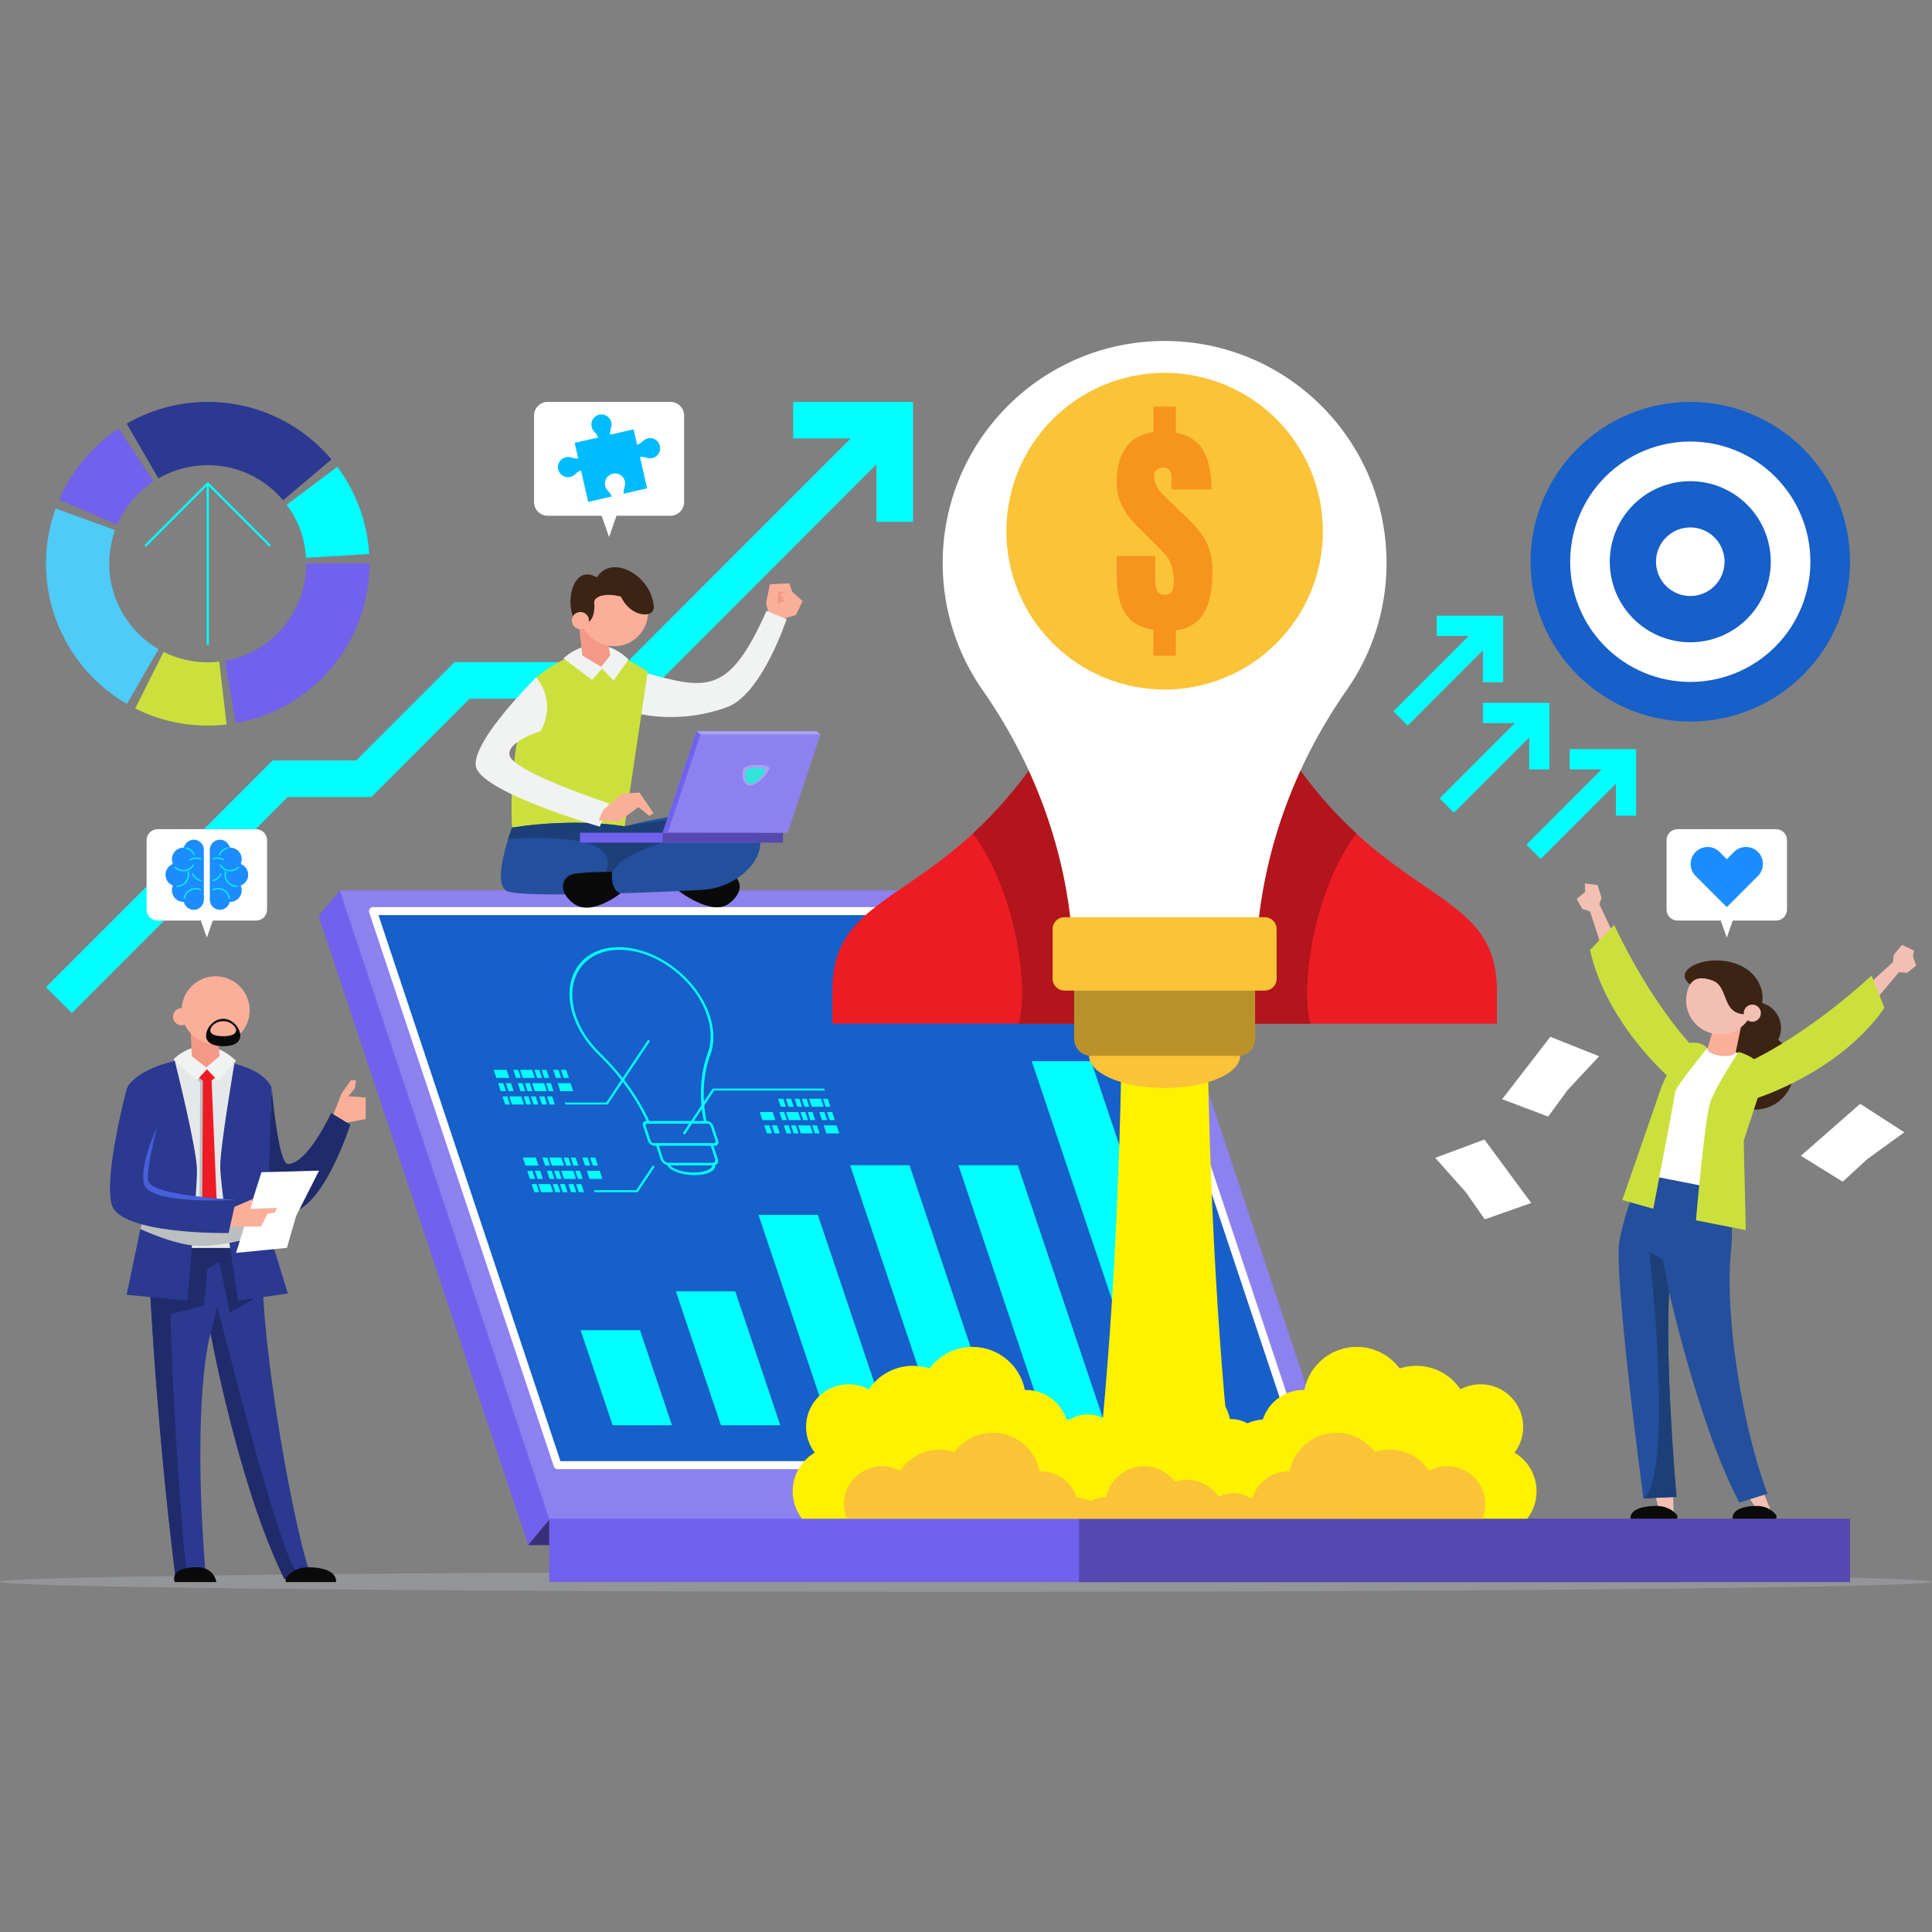 <svg xmlns="http://www.w3.org/2000/svg" xmlns:xlink="http://www.w3.org/1999/xlink" width="800" zoomAndPan="magnify" viewBox="0 0 600 600" height="800" preserveAspectRatio="xMidYMid meet" version="1.0"><rect x="0" y="0" width="600" height="600" fill="#808080" stroke="none"/><defs><clipPath id="f24af77ef6"><path d="M 0 488 L 600 488 L 600 494.375 L 0 494.375 Z M 0 488 " clip-rule="nonzero"/></clipPath><clipPath id="a415b9fd7f"><path d="M 292 105.875 L 431 105.875 L 431 287 L 292 287 Z M 292 105.875 " clip-rule="nonzero"/></clipPath></defs><g clip-path="url(#f24af77ef6)"><path fill="#939598" d="M 600.008 491.223 C 600.008 491.273 599.891 491.328 599.648 491.379 C 599.406 491.43 599.047 491.48 598.566 491.531 C 598.082 491.582 597.484 491.633 596.762 491.684 C 596.043 491.734 595.203 491.785 594.246 491.836 C 593.289 491.887 592.211 491.934 591.02 491.984 C 589.824 492.035 588.516 492.082 587.09 492.133 C 585.668 492.184 584.125 492.23 582.473 492.277 C 580.82 492.328 579.051 492.375 577.172 492.422 C 575.293 492.469 573.305 492.516 571.207 492.562 C 569.105 492.609 566.898 492.656 564.586 492.699 C 562.27 492.746 559.852 492.789 557.328 492.832 C 554.805 492.879 552.176 492.922 549.449 492.965 C 546.723 493.008 543.895 493.047 540.973 493.09 C 538.047 493.129 535.027 493.172 531.91 493.211 C 528.797 493.25 525.59 493.289 522.293 493.328 C 518.996 493.363 515.613 493.402 512.141 493.438 C 508.668 493.473 505.113 493.508 501.477 493.543 C 497.836 493.578 494.121 493.613 490.324 493.645 C 486.531 493.676 482.66 493.707 478.719 493.738 C 474.773 493.77 470.762 493.797 466.68 493.828 C 462.598 493.855 458.449 493.883 454.238 493.91 C 450.027 493.938 445.758 493.961 441.426 493.984 C 437.098 494.008 432.711 494.031 428.273 494.055 C 423.836 494.078 419.348 494.098 414.812 494.117 C 410.277 494.137 405.695 494.156 401.074 494.172 C 396.449 494.188 391.789 494.207 387.09 494.219 C 382.395 494.234 377.664 494.25 372.898 494.262 C 368.137 494.273 363.348 494.285 358.531 494.293 C 353.719 494.305 348.883 494.312 344.023 494.32 C 339.168 494.328 334.297 494.336 329.41 494.34 C 324.523 494.344 319.629 494.348 314.727 494.352 C 309.82 494.355 304.914 494.355 300.004 494.355 C 295.094 494.355 290.188 494.355 285.285 494.352 C 280.379 494.348 275.484 494.344 270.598 494.34 C 265.715 494.336 260.84 494.328 255.984 494.32 C 251.129 494.312 246.293 494.305 241.477 494.293 C 236.66 494.285 231.871 494.273 227.109 494.262 C 222.348 494.25 217.617 494.234 212.918 494.219 C 208.219 494.207 203.559 494.188 198.938 494.172 C 194.312 494.156 189.734 494.137 185.199 494.117 C 180.66 494.098 176.176 494.078 171.734 494.055 C 167.297 494.031 162.914 494.008 158.582 493.984 C 154.254 493.961 149.984 493.938 145.77 493.91 C 141.559 493.883 137.414 493.855 133.332 493.828 C 129.25 493.797 125.234 493.77 121.293 493.738 C 117.348 493.707 113.48 493.676 109.684 493.645 C 105.887 493.613 102.172 493.578 98.535 493.543 C 94.895 493.508 91.34 493.473 87.871 493.438 C 84.398 493.402 81.012 493.363 77.715 493.328 C 74.418 493.289 71.211 493.25 68.098 493.211 C 64.984 493.172 61.965 493.129 59.039 493.09 C 56.113 493.047 53.289 493.008 50.559 492.965 C 47.832 492.922 45.207 492.879 42.684 492.832 C 40.156 492.789 37.738 492.746 35.426 492.699 C 33.109 492.656 30.902 492.609 28.805 492.562 C 26.703 492.516 24.715 492.469 22.836 492.422 C 20.957 492.375 19.191 492.328 17.535 492.277 C 15.883 492.23 14.344 492.184 12.918 492.133 C 11.492 492.082 10.184 492.035 8.992 491.984 C 7.797 491.934 6.723 491.887 5.766 491.836 C 4.809 491.785 3.969 491.734 3.246 491.684 C 2.527 491.633 1.926 491.582 1.445 491.531 C 0.965 491.48 0.602 491.43 0.363 491.379 C 0.121 491.328 0 491.273 0 491.223 C 0 491.172 0.121 491.121 0.363 491.07 C 0.602 491.02 0.965 490.969 1.445 490.918 C 1.926 490.867 2.527 490.816 3.246 490.766 C 3.969 490.715 4.809 490.664 5.766 490.613 C 6.723 490.562 7.797 490.512 8.992 490.465 C 10.184 490.414 11.492 490.363 12.918 490.316 C 14.344 490.266 15.883 490.219 17.535 490.168 C 19.191 490.121 20.957 490.074 22.836 490.027 C 24.715 489.977 26.703 489.93 28.805 489.887 C 30.902 489.84 33.109 489.793 35.426 489.746 C 37.738 489.703 40.156 489.656 42.684 489.613 C 45.207 489.57 47.832 489.527 50.559 489.484 C 53.289 489.441 56.113 489.398 59.039 489.359 C 61.965 489.316 64.984 489.277 68.098 489.238 C 71.211 489.199 74.418 489.16 77.715 489.121 C 81.012 489.082 84.398 489.047 87.871 489.008 C 91.34 488.973 94.895 488.938 98.535 488.902 C 102.172 488.871 105.887 488.836 109.684 488.805 C 113.48 488.77 117.348 488.738 121.293 488.707 C 125.234 488.68 129.25 488.648 133.332 488.621 C 137.414 488.594 141.559 488.566 145.77 488.539 C 149.984 488.512 154.254 488.488 158.582 488.461 C 162.914 488.438 167.297 488.414 171.734 488.395 C 176.176 488.371 180.66 488.352 185.199 488.332 C 189.734 488.312 194.312 488.293 198.938 488.277 C 203.559 488.258 208.219 488.242 212.918 488.227 C 217.617 488.211 222.348 488.199 227.109 488.188 C 231.871 488.176 236.66 488.164 241.477 488.152 C 246.293 488.145 251.129 488.133 255.984 488.125 C 260.84 488.117 265.715 488.113 270.598 488.109 C 275.484 488.102 280.379 488.098 285.285 488.098 C 290.188 488.094 295.094 488.094 300.004 488.094 C 304.914 488.094 309.82 488.094 314.727 488.098 C 319.629 488.098 324.523 488.102 329.41 488.109 C 334.297 488.113 339.168 488.117 344.023 488.125 C 348.883 488.133 353.719 488.145 358.531 488.152 C 363.348 488.164 368.137 488.176 372.898 488.188 C 377.664 488.199 382.395 488.211 387.09 488.227 C 391.789 488.242 396.449 488.258 401.074 488.277 C 405.695 488.293 410.277 488.312 414.812 488.332 C 419.348 488.352 423.836 488.371 428.273 488.395 C 432.711 488.414 437.098 488.438 441.426 488.461 C 445.758 488.488 450.027 488.512 454.238 488.539 C 458.449 488.566 462.598 488.594 466.68 488.621 C 470.762 488.648 474.773 488.68 478.719 488.707 C 482.66 488.738 486.531 488.77 490.324 488.805 C 494.121 488.836 497.836 488.871 501.477 488.902 C 505.113 488.938 508.668 488.973 512.141 489.008 C 515.613 489.047 518.996 489.082 522.293 489.121 C 525.59 489.16 528.797 489.199 531.91 489.238 C 535.027 489.277 538.047 489.316 540.973 489.359 C 543.895 489.398 546.723 489.441 549.449 489.484 C 552.176 489.527 554.805 489.57 557.328 489.613 C 559.852 489.656 562.27 489.703 564.586 489.746 C 566.898 489.793 569.105 489.84 571.207 489.887 C 573.305 489.93 575.293 489.977 577.172 490.027 C 579.051 490.074 580.82 490.121 582.473 490.168 C 584.125 490.219 585.668 490.266 587.09 490.316 C 588.516 490.363 589.824 490.414 591.02 490.465 C 592.211 490.512 593.289 490.562 594.246 490.613 C 595.203 490.664 596.043 490.715 596.762 490.766 C 597.484 490.816 598.082 490.867 598.566 490.918 C 599.047 490.969 599.406 491.02 599.648 491.07 C 599.891 491.121 600.008 491.172 600.008 491.223 Z M 600.008 491.223 " fill-opacity="1" fill-rule="nonzero"/></g><path fill="#00ffff" d="M 246.328 124.809 L 246.328 136.164 L 264.172 136.164 L 194.75 205.633 L 141.152 205.633 L 110.641 236.16 L 84.66 236.16 L 14.285 306.578 L 22.309 314.605 L 89.359 247.516 L 115.34 247.516 L 145.852 216.984 L 199.449 216.984 L 272.195 144.191 L 272.195 162.047 L 283.539 162.047 L 283.539 124.809 Z M 246.328 124.809 " fill-opacity="1" fill-rule="nonzero"/><path fill="#7161ec" d="M 412.875 479.832 L 164.035 479.832 L 98.93 284.484 L 105.531 276.551 L 419.48 471.902 Z M 412.875 479.832 " fill-opacity="1" fill-rule="nonzero"/><path fill="#8d81f0" d="M 419.48 471.902 L 170.637 471.902 L 105.531 276.551 L 354.375 276.551 Z M 419.48 471.902 " fill-opacity="1" fill-rule="nonzero"/><path fill="#393176" d="M 412.875 479.832 L 164.035 479.832 L 170.637 471.902 L 419.48 471.902 Z M 412.875 479.832 " fill-opacity="1" fill-rule="nonzero"/><path fill="#7161ec" d="M 521.75 491.332 L 170.566 491.332 L 170.566 471.648 L 521.75 471.648 Z M 521.75 491.332 " fill-opacity="1" fill-rule="nonzero"/><path fill="#5549b1" d="M 574.539 491.332 L 335.113 491.332 L 335.113 471.648 L 574.539 471.648 Z M 574.539 491.332 " fill-opacity="1" fill-rule="nonzero"/><path fill="#175fc9" d="M 348.352 282.957 L 115.82 282.957 L 173.164 455.016 L 405.695 455.016 Z M 348.352 282.957 " fill-opacity="1" fill-rule="nonzero"/><path fill="#ffffff" d="M 405.695 456.25 L 173.164 456.25 C 172.633 456.25 172.16 455.91 171.992 455.406 L 114.648 283.348 C 114.523 282.969 114.586 282.555 114.82 282.234 C 115.051 281.91 115.426 281.719 115.82 281.719 L 348.355 281.719 C 348.883 281.719 349.355 282.059 349.527 282.566 L 406.867 454.625 C 406.992 455 406.93 455.414 406.695 455.738 C 406.465 456.059 406.094 456.25 405.695 456.25 Z M 174.055 453.777 L 403.984 453.777 L 347.465 284.191 L 117.535 284.191 Z M 174.055 453.777 " fill-opacity="1" fill-rule="nonzero"/><path fill="#00ffff" d="M 208.688 442.617 L 190.25 442.617 L 180.32 413.109 L 198.758 413.109 Z M 208.688 442.617 " fill-opacity="1" fill-rule="nonzero"/><path fill="#00ffff" d="M 242.328 442.617 L 223.891 442.617 L 209.898 401.023 L 228.336 401.023 Z M 242.328 442.617 " fill-opacity="1" fill-rule="nonzero"/><path fill="#00ffff" d="M 275.969 442.617 L 257.531 442.617 L 235.551 377.289 L 253.988 377.289 Z M 275.969 442.617 " fill-opacity="1" fill-rule="nonzero"/><path fill="#00ffff" d="M 309.609 442.617 L 291.172 442.617 L 264 361.859 L 282.441 361.859 Z M 309.609 442.617 " fill-opacity="1" fill-rule="nonzero"/><path fill="#00ffff" d="M 343.25 442.617 L 324.812 442.617 L 297.641 361.859 L 316.078 361.859 Z M 343.25 442.617 " fill-opacity="1" fill-rule="nonzero"/><path fill="#00ffff" d="M 376.891 442.617 L 358.453 442.617 L 320.418 329.562 L 338.855 329.562 Z M 376.891 442.617 " fill-opacity="1" fill-rule="nonzero"/><path fill="#00ffff" d="M 220.406 315.363 C 216.52 303.668 203.848 294.152 192.156 294.152 C 180.469 294.152 174.117 303.668 178.008 315.363 C 179.461 319.742 182.18 323.945 185.867 327.52 C 192.27 333.719 197.418 340.836 200.797 348.133 L 200.719 348.133 C 199.879 348.133 199.422 348.82 199.703 349.656 L 201.246 354.305 C 201.527 355.145 202.438 355.828 203.273 355.828 L 203.77 355.828 L 205.137 359.941 C 205.438 360.848 206.297 361.617 207.207 361.859 C 208.141 363.617 211.734 364.949 215.688 364.949 C 219.645 364.949 222.352 363.617 222.113 361.859 C 222.859 361.613 223.211 360.848 222.91 359.941 L 221.543 355.828 L 222.035 355.828 C 222.875 355.828 223.332 355.145 223.051 354.305 L 221.508 349.656 C 221.23 348.82 220.32 348.133 219.48 348.133 L 219.402 348.133 C 217.926 340.836 218.348 333.719 220.625 327.52 C 221.938 323.945 221.859 319.742 220.406 315.363 Z M 215.418 364.133 C 211.914 364.133 209 363.047 208.117 361.941 L 221.258 361.941 C 221.109 363.047 218.918 364.133 215.418 364.133 Z M 222.094 359.941 C 222.246 360.406 222.109 360.812 221.777 361.004 C 221.648 361.078 221.488 361.125 221.305 361.125 L 207.527 361.125 C 207.344 361.125 207.156 361.078 206.973 361.004 C 206.516 360.816 206.109 360.41 205.953 359.941 L 204.586 355.828 L 220.727 355.828 Z M 219.75 348.953 C 220.141 348.953 220.562 349.27 220.691 349.656 L 222.234 354.305 C 222.363 354.695 222.156 355.012 221.766 355.012 L 203.004 355.012 C 202.613 355.012 202.191 354.695 202.062 354.305 L 200.52 349.656 C 200.391 349.27 200.602 348.953 200.988 348.953 Z M 218.578 348.137 L 201.621 348.137 C 198.184 340.668 192.922 333.387 186.383 327.047 C 182.836 323.617 180.223 319.574 178.824 315.363 C 175.086 304.121 181.188 294.969 192.43 294.969 C 203.668 294.969 215.852 304.121 219.59 315.363 C 220.988 319.574 221.062 323.617 219.801 327.047 C 217.473 333.387 217.051 340.668 218.578 348.137 Z M 218.578 348.137 " fill-opacity="1" fill-rule="nonzero"/><path fill="#00ffff" d="M 188.594 343.012 L 175.855 343.012 C 175.688 343.012 175.504 342.875 175.445 342.703 C 175.391 342.535 175.48 342.398 175.652 342.398 L 188.262 342.398 L 201.168 323.047 C 201.25 322.926 201.441 322.926 201.602 323.047 C 201.762 323.168 201.828 323.359 201.746 323.48 L 188.781 342.922 C 188.742 342.98 188.676 343.012 188.594 343.012 Z M 188.594 343.012 " fill-opacity="1" fill-rule="nonzero"/><path fill="#00ffff" d="M 197.918 370.242 L 184.906 370.242 C 184.734 370.242 184.555 370.102 184.496 369.934 C 184.441 369.762 184.531 369.625 184.703 369.625 L 197.586 369.625 L 202.609 362.098 C 202.688 361.977 202.883 361.977 203.043 362.098 C 203.203 362.215 203.266 362.41 203.188 362.531 L 198.105 370.152 C 198.066 370.207 198 370.242 197.918 370.242 Z M 197.918 370.242 " fill-opacity="1" fill-rule="nonzero"/><path fill="#00ffff" d="M 212.57 352.289 C 212.492 352.289 212.406 352.258 212.324 352.199 C 212.164 352.078 212.102 351.883 212.18 351.766 L 221.258 338.152 C 221.297 338.094 221.363 338.062 221.445 338.062 L 255.711 338.062 C 255.883 338.062 256.066 338.199 256.121 338.371 C 256.18 338.539 256.086 338.676 255.918 338.676 L 221.777 338.676 L 212.758 352.199 C 212.719 352.258 212.648 352.289 212.57 352.289 Z M 212.57 352.289 " fill-opacity="1" fill-rule="nonzero"/><path fill="#00ffff" d="M 174.238 334.746 L 172.633 334.746 L 171.805 332.258 L 173.41 332.258 Z M 174.238 334.746 " fill-opacity="1" fill-rule="nonzero"/><path fill="#00ffff" d="M 176.645 334.746 L 175.043 334.746 L 174.215 332.258 L 175.82 332.258 Z M 176.645 334.746 " fill-opacity="1" fill-rule="nonzero"/><path fill="#00ffff" d="M 161.742 334.746 L 160.25 334.746 L 159.426 332.258 L 160.914 332.258 Z M 161.742 334.746 " fill-opacity="1" fill-rule="nonzero"/><path fill="#00ffff" d="M 168.309 334.746 L 166.816 334.746 L 165.992 332.258 L 167.48 332.258 Z M 168.309 334.746 " fill-opacity="1" fill-rule="nonzero"/><path fill="#00ffff" d="M 170.543 334.746 L 169.051 334.746 L 168.223 332.258 L 169.715 332.258 Z M 170.543 334.746 " fill-opacity="1" fill-rule="nonzero"/><path fill="#00ffff" d="M 166.074 334.746 L 162.352 334.746 L 161.523 332.258 L 165.246 332.258 Z M 166.074 334.746 " fill-opacity="1" fill-rule="nonzero"/><path fill="#00ffff" d="M 158.16 334.746 L 154.145 334.746 L 153.32 332.258 L 157.332 332.258 Z M 158.16 334.746 " fill-opacity="1" fill-rule="nonzero"/><path fill="#00ffff" d="M 157.102 336.387 L 158.707 336.387 L 159.535 338.879 L 157.93 338.879 Z M 157.102 336.387 " fill-opacity="1" fill-rule="nonzero"/><path fill="#00ffff" d="M 154.691 336.387 L 156.297 336.387 L 157.125 338.879 L 155.52 338.879 Z M 154.691 336.387 " fill-opacity="1" fill-rule="nonzero"/><path fill="#00ffff" d="M 169.598 336.387 L 171.086 336.387 L 171.914 338.879 L 170.426 338.879 Z M 169.598 336.387 " fill-opacity="1" fill-rule="nonzero"/><path fill="#00ffff" d="M 163.031 336.387 L 164.52 336.387 L 165.348 338.879 L 163.859 338.879 Z M 163.031 336.387 " fill-opacity="1" fill-rule="nonzero"/><path fill="#00ffff" d="M 160.797 336.387 L 162.285 336.387 L 163.113 338.879 L 161.625 338.879 Z M 160.797 336.387 " fill-opacity="1" fill-rule="nonzero"/><path fill="#00ffff" d="M 165.266 336.387 L 168.988 336.387 L 169.816 338.879 L 166.094 338.879 Z M 165.266 336.387 " fill-opacity="1" fill-rule="nonzero"/><path fill="#00ffff" d="M 173.18 336.387 L 177.191 336.387 L 178.02 338.879 L 174.008 338.879 Z M 173.18 336.387 " fill-opacity="1" fill-rule="nonzero"/><path fill="#00ffff" d="M 169.91 343.012 L 168.305 343.012 L 167.477 340.52 L 169.082 340.52 Z M 169.91 343.012 " fill-opacity="1" fill-rule="nonzero"/><path fill="#00ffff" d="M 172.316 343.012 L 170.711 343.012 L 169.883 340.52 L 171.488 340.52 Z M 172.316 343.012 " fill-opacity="1" fill-rule="nonzero"/><path fill="#00ffff" d="M 158.383 343.012 L 156.895 343.012 L 156.066 340.52 L 157.555 340.52 Z M 158.383 343.012 " fill-opacity="1" fill-rule="nonzero"/><path fill="#00ffff" d="M 164.949 343.012 L 163.461 343.012 L 162.633 340.52 L 164.121 340.52 Z M 164.949 343.012 " fill-opacity="1" fill-rule="nonzero"/><path fill="#00ffff" d="M 167.184 343.012 L 165.695 343.012 L 164.867 340.52 L 166.355 340.52 Z M 167.184 343.012 " fill-opacity="1" fill-rule="nonzero"/><path fill="#00ffff" d="M 162.715 343.012 L 158.992 343.012 L 158.164 340.52 L 161.887 340.52 Z M 162.715 343.012 " fill-opacity="1" fill-rule="nonzero"/><path fill="#00ffff" d="M 183.289 361.977 L 181.684 361.977 L 180.855 359.484 L 182.461 359.484 Z M 183.289 361.977 " fill-opacity="1" fill-rule="nonzero"/><path fill="#00ffff" d="M 185.695 361.977 L 184.09 361.977 L 183.262 359.484 L 184.867 359.484 Z M 185.695 361.977 " fill-opacity="1" fill-rule="nonzero"/><path fill="#00ffff" d="M 170.789 361.977 L 169.301 361.977 L 168.473 359.484 L 169.965 359.484 Z M 170.789 361.977 " fill-opacity="1" fill-rule="nonzero"/><path fill="#00ffff" d="M 177.355 361.977 L 175.867 361.977 L 175.039 359.484 L 176.531 359.484 Z M 177.355 361.977 " fill-opacity="1" fill-rule="nonzero"/><path fill="#00ffff" d="M 179.59 361.977 L 178.102 361.977 L 177.273 359.484 L 178.762 359.484 Z M 179.59 361.977 " fill-opacity="1" fill-rule="nonzero"/><path fill="#00ffff" d="M 175.125 361.977 L 171.398 361.977 L 170.574 359.484 L 174.297 359.484 Z M 175.125 361.977 " fill-opacity="1" fill-rule="nonzero"/><path fill="#00ffff" d="M 167.211 361.977 L 163.195 361.977 L 162.367 359.484 L 166.383 359.484 Z M 167.211 361.977 " fill-opacity="1" fill-rule="nonzero"/><path fill="#00ffff" d="M 166.148 363.617 L 167.758 363.617 L 168.582 366.109 L 166.977 366.109 Z M 166.148 363.617 " fill-opacity="1" fill-rule="nonzero"/><path fill="#00ffff" d="M 163.742 363.617 L 165.348 363.617 L 166.176 366.109 L 164.57 366.109 Z M 163.742 363.617 " fill-opacity="1" fill-rule="nonzero"/><path fill="#00ffff" d="M 178.648 363.617 L 180.137 363.617 L 180.965 366.109 L 179.477 366.109 Z M 178.648 363.617 " fill-opacity="1" fill-rule="nonzero"/><path fill="#00ffff" d="M 172.082 363.617 L 173.57 363.617 L 174.398 366.109 L 172.91 366.109 Z M 172.082 363.617 " fill-opacity="1" fill-rule="nonzero"/><path fill="#00ffff" d="M 169.848 363.617 L 171.336 363.617 L 172.164 366.109 L 170.676 366.109 Z M 169.848 363.617 " fill-opacity="1" fill-rule="nonzero"/><path fill="#00ffff" d="M 174.316 363.617 L 178.039 363.617 L 178.867 366.109 L 175.145 366.109 Z M 174.316 363.617 " fill-opacity="1" fill-rule="nonzero"/><path fill="#00ffff" d="M 182.23 363.617 L 186.242 363.617 L 187.07 366.109 L 183.055 366.109 Z M 182.23 363.617 " fill-opacity="1" fill-rule="nonzero"/><path fill="#00ffff" d="M 178.957 370.242 L 177.352 370.242 L 176.523 367.75 L 178.129 367.75 Z M 178.957 370.242 " fill-opacity="1" fill-rule="nonzero"/><path fill="#00ffff" d="M 181.367 370.242 L 179.762 370.242 L 178.934 367.75 L 180.539 367.75 Z M 181.367 370.242 " fill-opacity="1" fill-rule="nonzero"/><path fill="#00ffff" d="M 167.434 370.242 L 165.941 370.242 L 165.117 367.75 L 166.605 367.75 Z M 167.434 370.242 " fill-opacity="1" fill-rule="nonzero"/><path fill="#00ffff" d="M 174 370.242 L 172.508 370.242 L 171.684 367.75 L 173.172 367.75 Z M 174 370.242 " fill-opacity="1" fill-rule="nonzero"/><path fill="#00ffff" d="M 176.234 370.242 L 174.742 370.242 L 173.918 367.75 L 175.406 367.75 Z M 176.234 370.242 " fill-opacity="1" fill-rule="nonzero"/><path fill="#00ffff" d="M 171.766 370.242 L 168.043 370.242 L 167.215 367.75 L 170.938 367.75 Z M 171.766 370.242 " fill-opacity="1" fill-rule="nonzero"/><path fill="#00ffff" d="M 239.727 349.492 L 241.332 349.492 L 242.16 351.98 L 240.555 351.98 Z M 239.727 349.492 " fill-opacity="1" fill-rule="nonzero"/><path fill="#00ffff" d="M 237.316 349.492 L 238.922 349.492 L 239.75 351.98 L 238.145 351.98 Z M 237.316 349.492 " fill-opacity="1" fill-rule="nonzero"/><path fill="#00ffff" d="M 252.223 349.492 L 253.715 349.492 L 254.539 351.98 L 253.051 351.98 Z M 252.223 349.492 " fill-opacity="1" fill-rule="nonzero"/><path fill="#00ffff" d="M 245.656 349.492 L 247.148 349.492 L 247.973 351.98 L 246.484 351.98 Z M 245.656 349.492 " fill-opacity="1" fill-rule="nonzero"/><path fill="#00ffff" d="M 243.422 349.492 L 244.914 349.492 L 245.742 351.98 L 244.25 351.98 Z M 243.422 349.492 " fill-opacity="1" fill-rule="nonzero"/><path fill="#00ffff" d="M 247.891 349.492 L 251.613 349.492 L 252.441 351.98 L 248.719 351.98 Z M 247.891 349.492 " fill-opacity="1" fill-rule="nonzero"/><path fill="#00ffff" d="M 255.805 349.492 L 259.816 349.492 L 260.645 351.98 L 256.633 351.98 Z M 255.805 349.492 " fill-opacity="1" fill-rule="nonzero"/><path fill="#00ffff" d="M 256.863 347.848 L 255.258 347.848 L 254.43 345.359 L 256.035 345.359 Z M 256.863 347.848 " fill-opacity="1" fill-rule="nonzero"/><path fill="#00ffff" d="M 259.273 347.848 L 257.668 347.848 L 256.84 345.359 L 258.445 345.359 Z M 259.273 347.848 " fill-opacity="1" fill-rule="nonzero"/><path fill="#00ffff" d="M 244.367 347.848 L 242.879 347.848 L 242.051 345.359 L 243.539 345.359 Z M 244.367 347.848 " fill-opacity="1" fill-rule="nonzero"/><path fill="#00ffff" d="M 250.934 347.848 L 249.445 347.848 L 248.617 345.359 L 250.105 345.359 Z M 250.934 347.848 " fill-opacity="1" fill-rule="nonzero"/><path fill="#00ffff" d="M 253.168 347.848 L 251.68 347.848 L 250.852 345.359 L 252.34 345.359 Z M 253.168 347.848 " fill-opacity="1" fill-rule="nonzero"/><path fill="#00ffff" d="M 248.699 347.848 L 244.977 347.848 L 244.148 345.359 L 247.871 345.359 Z M 248.699 347.848 " fill-opacity="1" fill-rule="nonzero"/><path fill="#00ffff" d="M 240.785 347.848 L 236.773 347.848 L 235.945 345.359 L 239.957 345.359 Z M 240.785 347.848 " fill-opacity="1" fill-rule="nonzero"/><path fill="#00ffff" d="M 244.055 341.227 L 245.66 341.227 L 246.488 343.715 L 244.883 343.715 Z M 244.055 341.227 " fill-opacity="1" fill-rule="nonzero"/><path fill="#00ffff" d="M 241.648 341.227 L 243.254 341.227 L 244.082 343.715 L 242.477 343.715 Z M 241.648 341.227 " fill-opacity="1" fill-rule="nonzero"/><path fill="#00ffff" d="M 255.582 341.227 L 257.07 341.227 L 257.898 343.715 L 256.41 343.715 Z M 255.582 341.227 " fill-opacity="1" fill-rule="nonzero"/><path fill="#00ffff" d="M 249.016 341.227 L 250.504 341.227 L 251.332 343.715 L 249.844 343.715 Z M 249.016 341.227 " fill-opacity="1" fill-rule="nonzero"/><path fill="#00ffff" d="M 246.781 341.227 L 248.27 341.227 L 249.098 343.715 L 247.609 343.715 Z M 246.781 341.227 " fill-opacity="1" fill-rule="nonzero"/><path fill="#00ffff" d="M 251.25 341.227 L 254.973 341.227 L 255.801 343.715 L 252.078 343.715 Z M 251.25 341.227 " fill-opacity="1" fill-rule="nonzero"/><path fill="#fbaf99" d="M 106.422 348.844 L 113.562 347.535 L 113.562 340.84 L 108.145 340.461 L 110.23 337.941 L 110.566 335.48 L 108.984 335.477 L 106.062 339.613 L 103.125 347.129 Z M 106.422 348.844 " fill-opacity="1" fill-rule="nonzero"/><path fill="#202b6c" d="M 84.387 337.898 C 84.387 337.898 86.379 361.484 89.402 361.484 C 95.547 361.484 102.836 345.645 102.836 345.645 L 108.777 349.27 C 108.777 349.27 100.238 376.336 89.402 376.637 C 80.754 376.871 73.297 356.02 73.297 356.02 C 73.297 356.02 76.633 334.453 84.387 337.898 Z M 84.387 337.898 " fill-opacity="1" fill-rule="nonzero"/><path fill="#2b3990" d="M 81.754 387.57 C 79.652 409.93 90.449 471.293 96.016 487.734 L 88.316 490.375 C 74.121 461.668 65.402 414.035 65.402 414.035 C 65.402 414.035 59.457 433.051 63.785 488.199 L 54.555 490.254 C 47.699 435.402 45.969 387.57 45.969 387.57 C 45.969 387.57 83.848 365.285 81.754 387.57 Z M 81.754 387.57 " fill-opacity="1" fill-rule="nonzero"/><path fill="#202b6c" d="M 67.551 406 C 68.926 410.973 86.375 481.879 92.488 488.945 L 88.316 490.375 C 74.121 461.668 65.402 414.035 65.402 414.035 C 65.402 414.035 67 407.578 67.551 406 Z M 67.551 406 " fill-opacity="1" fill-rule="nonzero"/><path fill="#202b6c" d="M 77.082 383.613 L 45.969 387.57 C 45.969 387.57 47.699 435.398 54.555 490.254 L 58.184 489.516 C 57.043 484.523 53.629 438.242 52.957 408.164 L 63.379 405.438 L 64.418 393.953 L 68.156 391.934 L 71.344 407.652 L 81.383 401.848 Z M 77.082 383.613 " fill-opacity="1" fill-rule="nonzero"/><path fill="#e6e7e8" d="M 45.969 387.57 L 81.754 387.57 C 81.754 387.57 84.387 337.898 84.387 337.898 C 68.031 321.566 46.113 329.617 39.43 337.898 Z M 45.969 387.57 " fill-opacity="1" fill-rule="nonzero"/><path fill="#bcbec0" d="M 59.457 333.992 L 63.258 330.984 L 67.301 333.992 L 64.855 335.969 L 66.906 384.535 L 64.637 386.934 L 61.906 384.734 L 62.156 336.035 Z M 59.457 333.992 " fill-opacity="1" fill-rule="nonzero"/><path fill="#ed1c24" d="M 60.312 333.586 L 64.109 330.578 L 68.156 333.586 L 65.711 335.562 L 67.758 384.129 L 65.492 386.527 L 62.758 384.328 L 63.012 335.633 Z M 60.312 333.586 " fill-opacity="1" fill-rule="nonzero"/><path fill="#f1f2f2" d="M 73.297 329.434 L 67.773 335.766 L 64.242 332.074 L 61.086 335.551 L 53.863 329.027 C 53.863 329.027 62.73 319.426 73.297 329.434 Z M 73.297 329.434 " fill-opacity="1" fill-rule="nonzero"/><path fill="#2b3990" d="M 54.273 329.398 C 54.273 329.398 61.125 356.727 61.176 363.297 C 61.223 369.863 58.184 403.922 58.184 403.922 L 39.336 402.109 L 44.188 378.871 L 39.43 337.898 C 39.43 337.898 41.293 332.684 54.273 329.398 Z M 54.273 329.398 " fill-opacity="1" fill-rule="nonzero"/><path fill="#2b3990" d="M 72.789 330.32 C 72.789 330.32 68.449 355.598 68.398 362.168 C 68.352 368.734 73.953 403.891 73.953 403.891 L 89.402 401.719 L 82.949 380.777 L 84.387 337.898 C 84.387 337.898 83.145 332.961 72.789 330.32 Z M 72.789 330.32 " fill-opacity="1" fill-rule="nonzero"/><path fill="#bcbec0" d="M 43.602 381.688 C 43.602 381.688 54.461 386.828 61.906 386.934 C 69.355 387.039 78.449 384.312 78.449 384.312 L 79.867 379.406 L 44.188 378.871 Z M 43.602 381.688 " fill-opacity="1" fill-rule="nonzero"/><path fill="#ffffff" d="M 73.297 389.094 L 81.188 364.047 L 99.082 363.555 L 91.945 377.664 L 89.109 387.527 Z M 73.297 389.094 " fill-opacity="1" fill-rule="nonzero"/><path fill="#fbaf99" d="M 72.258 375.035 L 78.449 372.363 L 77.797 375.43 L 86.078 375.102 L 85.359 376.539 L 83.074 376.988 L 81.059 380.906 L 69.91 380.906 Z M 72.258 375.035 " fill-opacity="1" fill-rule="nonzero"/><path fill="#0a0a0a" d="M 54.289 491.332 L 67.184 491.332 C 67.184 491.332 66.703 486.363 60.348 486.703 C 52.285 487.137 54.289 491.332 54.289 491.332 Z M 54.289 491.332 " fill-opacity="1" fill-rule="nonzero"/><path fill="#0a0a0a" d="M 88.664 490.258 L 88.75 491.332 L 104.348 491.332 C 104.348 491.332 105.312 486.891 95.934 486.727 C 90.742 486.641 88.664 490.258 88.664 490.258 Z M 88.664 490.258 " fill-opacity="1" fill-rule="nonzero"/><path fill="#2b3990" d="M 39.43 337.898 C 39.43 337.898 32.297 364.34 34.641 373.93 C 36.988 383.516 70.992 382.93 70.992 382.93 L 73.297 372.617 C 73.297 372.617 46.348 371.406 45.969 366.504 C 45.594 361.598 48.789 350.145 48.789 350.145 C 48.789 350.145 48.059 337.418 39.43 337.898 Z M 39.43 337.898 " fill-opacity="1" fill-rule="nonzero"/><path fill="#465fdb" d="M 44.652 367.48 C 45.969 374.422 73.297 372.617 73.297 372.617 C 73.297 372.617 46.348 371.406 45.969 366.504 C 45.594 361.598 48.789 350.145 48.789 350.145 C 48.789 350.145 43.43 361.035 44.652 367.48 Z M 44.652 367.48 " fill-opacity="1" fill-rule="nonzero"/><path fill="#f49987" d="M 58.965 314.254 L 66.621 314.254 L 68.227 327.934 L 64.062 331.492 L 59.566 328.016 Z M 58.965 314.254 " fill-opacity="1" fill-rule="nonzero"/><path fill="#fbaf99" d="M 77.531 313.766 C 77.531 314.461 77.465 315.148 77.328 315.828 C 77.191 316.512 76.992 317.172 76.727 317.812 C 76.461 318.453 76.137 319.062 75.75 319.641 C 75.363 320.219 74.926 320.754 74.438 321.242 C 73.945 321.734 73.41 322.172 72.836 322.559 C 72.258 322.945 71.648 323.27 71.008 323.535 C 70.367 323.801 69.707 324 69.027 324.137 C 68.344 324.273 67.656 324.34 66.965 324.34 C 66.27 324.34 65.582 324.273 64.902 324.137 C 64.223 324 63.562 323.801 62.922 323.535 C 62.281 323.27 61.672 322.945 61.094 322.559 C 60.516 322.172 59.984 321.734 59.492 321.242 C 59 320.754 58.562 320.219 58.18 319.641 C 57.793 319.062 57.469 318.453 57.203 317.812 C 56.938 317.172 56.734 316.512 56.602 315.828 C 56.465 315.148 56.398 314.461 56.398 313.766 C 56.398 313.07 56.465 312.383 56.602 311.703 C 56.734 311.023 56.938 310.363 57.203 309.719 C 57.469 309.078 57.793 308.469 58.18 307.891 C 58.562 307.316 59 306.781 59.492 306.289 C 59.984 305.801 60.516 305.359 61.094 304.977 C 61.672 304.59 62.281 304.262 62.922 303.996 C 63.562 303.73 64.223 303.531 64.902 303.395 C 65.582 303.262 66.27 303.191 66.965 303.191 C 67.656 303.191 68.344 303.262 69.027 303.395 C 69.707 303.531 70.367 303.73 71.008 303.996 C 71.648 304.262 72.258 304.59 72.836 304.977 C 73.41 305.359 73.945 305.801 74.438 306.289 C 74.926 306.781 75.363 307.316 75.75 307.891 C 76.137 308.469 76.461 309.078 76.727 309.719 C 76.992 310.363 77.191 311.023 77.328 311.703 C 77.465 312.383 77.531 313.07 77.531 313.766 Z M 77.531 313.766 " fill-opacity="1" fill-rule="nonzero"/><path fill="#fbaf99" d="M 59.047 315.754 C 59.047 316.109 58.98 316.449 58.848 316.773 C 58.711 317.098 58.52 317.387 58.27 317.637 C 58.02 317.887 57.734 318.078 57.406 318.211 C 57.082 318.348 56.742 318.414 56.391 318.414 C 56.039 318.414 55.699 318.348 55.375 318.211 C 55.047 318.078 54.762 317.887 54.512 317.637 C 54.262 317.387 54.07 317.098 53.934 316.773 C 53.801 316.449 53.734 316.109 53.734 315.754 C 53.734 315.402 53.801 315.062 53.934 314.738 C 54.07 314.41 54.262 314.125 54.512 313.875 C 54.762 313.625 55.047 313.434 55.375 313.297 C 55.699 313.164 56.039 313.098 56.391 313.098 C 56.742 313.098 57.082 313.164 57.406 313.297 C 57.734 313.434 58.02 313.625 58.27 313.875 C 58.52 314.125 58.711 314.41 58.848 314.738 C 58.98 315.062 59.047 315.402 59.047 315.754 Z M 59.047 315.754 " fill-opacity="1" fill-rule="nonzero"/><path fill="#0a0a0a" d="M 64 321.613 C 64 323.969 66.379 324.91 69.312 324.91 C 72.246 324.91 74.625 323.969 74.625 321.613 C 74.625 319.262 72.246 316.391 69.312 316.391 C 66.379 316.391 64 319.262 64 321.613 Z M 65.309 319.996 C 65.309 318.707 67.102 317.133 69.312 317.133 C 71.523 317.133 73.316 318.707 73.316 319.996 C 73.316 321.289 71.523 321.805 69.312 321.805 C 67.102 321.805 65.309 321.289 65.309 319.996 Z M 65.309 319.996 " fill-opacity="1" fill-rule="nonzero"/><path fill="#ffffff" d="M 475.527 373.602 L 461.004 353.891 L 445.719 359.578 L 455.238 370.262 L 461.113 378.676 Z M 475.527 373.602 " fill-opacity="1" fill-rule="nonzero"/><path fill="#ffffff" d="M 466.504 341.363 L 481.473 321.992 L 496.625 328.027 L 486.863 338.492 L 480.797 346.766 Z M 466.504 341.363 " fill-opacity="1" fill-rule="nonzero"/><path fill="#ffffff" d="M 559.281 358.938 L 577.695 342.809 L 591.402 351.648 L 579.812 360.039 L 572.266 366.992 Z M 559.281 358.938 " fill-opacity="1" fill-rule="nonzero"/><path fill="#0a0a0a" d="M 210.266 276.316 C 210.266 276.316 220.84 284.707 226.316 280.664 C 231.793 276.621 229.836 272.055 226.316 271.402 C 222.797 270.746 214.453 270.746 214.453 270.746 C 214.453 270.746 213.52 275.426 210.266 276.316 Z M 210.266 276.316 " fill-opacity="1" fill-rule="nonzero"/><path fill="#fbaf99" d="M 239.477 193.254 L 237.891 187.379 L 239.102 181.434 L 245.148 181.156 L 245.984 183.703 L 249.262 186.695 L 247.168 190.992 Z M 239.477 193.254 " fill-opacity="1" fill-rule="nonzero"/><path fill="#f49987" d="M 244.988 183.77 L 241.664 183.77 L 241.418 187.438 L 243.578 186.754 L 242.398 184.355 Z M 244.988 183.77 " fill-opacity="1" fill-rule="nonzero"/><path fill="#f1f2f2" d="M 238.039 189.711 L 244.297 192.258 C 244.297 192.258 236.66 215.633 225.773 219.613 C 209.332 225.621 195.84 220.984 195.84 220.984 C 195.84 220.984 194.809 212.926 200.129 208.887 C 219.32 214.102 226.301 216.172 238.039 189.711 Z M 238.039 189.711 " fill-opacity="1" fill-rule="nonzero"/><path fill="#cce03d" d="M 193.977 256.641 L 201.156 208.621 C 192.59 203.109 182.641 197.344 166.5 210.395 C 162.273 216.695 157.953 238.242 159.016 257.02 Z M 193.977 256.641 " fill-opacity="1" fill-rule="nonzero"/><path fill="#f1f2f2" d="M 195.219 204.805 L 190.551 211.348 L 187.02 207.656 L 183.863 211.133 L 174.977 204.48 C 174.977 204.48 184.652 194.797 195.219 204.805 Z M 195.219 204.805 " fill-opacity="1" fill-rule="nonzero"/><path fill="#f49987" d="M 179.312 189.949 L 187.031 190.488 L 189.527 203.52 L 186.723 207.078 L 180.867 203.602 Z M 179.312 189.949 " fill-opacity="1" fill-rule="nonzero"/><path fill="#fbaf99" d="M 201.258 190.117 C 201.258 190.812 201.188 191.5 201.055 192.18 C 200.918 192.863 200.719 193.523 200.453 194.164 C 200.188 194.805 199.859 195.414 199.477 195.992 C 199.09 196.57 198.652 197.105 198.16 197.594 C 197.672 198.086 197.137 198.523 196.559 198.91 C 195.984 199.297 195.375 199.621 194.734 199.887 C 194.094 200.152 193.434 200.355 192.75 200.488 C 192.07 200.625 191.383 200.691 190.691 200.691 C 189.996 200.691 189.309 200.625 188.629 200.488 C 187.949 200.355 187.289 200.152 186.645 199.887 C 186.004 199.621 185.395 199.297 184.82 198.91 C 184.242 198.523 183.707 198.086 183.219 197.594 C 182.727 197.105 182.289 196.57 181.902 195.992 C 181.52 195.414 181.191 194.805 180.926 194.164 C 180.664 193.523 180.461 192.863 180.328 192.18 C 180.191 191.5 180.125 190.812 180.125 190.117 C 180.125 189.426 180.191 188.738 180.328 188.055 C 180.461 187.375 180.664 186.715 180.926 186.074 C 181.191 185.43 181.52 184.82 181.902 184.246 C 182.289 183.668 182.727 183.133 183.219 182.641 C 183.707 182.152 184.242 181.711 184.82 181.328 C 185.395 180.941 186.004 180.617 186.645 180.352 C 187.289 180.086 187.949 179.883 188.629 179.75 C 189.309 179.613 189.996 179.547 190.691 179.547 C 191.383 179.547 192.07 179.613 192.75 179.75 C 193.434 179.883 194.094 180.086 194.734 180.352 C 195.375 180.617 195.984 180.941 196.559 181.328 C 197.137 181.711 197.672 182.152 198.16 182.641 C 198.652 183.133 199.09 183.668 199.477 184.246 C 199.859 184.82 200.188 185.43 200.453 186.074 C 200.719 186.715 200.918 187.375 201.055 188.055 C 201.188 188.738 201.258 189.426 201.258 190.117 Z M 201.258 190.117 " fill-opacity="1" fill-rule="nonzero"/><path fill="#3c2415" d="M 185.363 179.312 C 190.078 171.801 202.477 178.84 203.039 188.492 C 203.25 192.133 195.824 191.812 192.859 185.312 C 188.34 183.996 184.43 185.125 184.547 187.148 C 184.551 187.156 185.289 193.535 181.07 193.781 C 174.809 194.145 175.957 173.898 185.363 179.312 Z M 185.363 179.312 " fill-opacity="1" fill-rule="nonzero"/><path fill="#fbaf99" d="M 182.91 192.723 C 182.91 193.074 182.84 193.414 182.707 193.738 C 182.57 194.062 182.379 194.352 182.129 194.602 C 181.879 194.852 181.594 195.043 181.266 195.18 C 180.941 195.312 180.602 195.379 180.25 195.379 C 179.898 195.379 179.559 195.312 179.234 195.18 C 178.906 195.043 178.621 194.852 178.371 194.602 C 178.121 194.352 177.93 194.062 177.797 193.738 C 177.66 193.414 177.594 193.074 177.594 192.723 C 177.594 192.367 177.66 192.027 177.797 191.703 C 177.93 191.379 178.121 191.09 178.371 190.84 C 178.621 190.59 178.906 190.398 179.234 190.266 C 179.559 190.129 179.898 190.062 180.25 190.062 C 180.602 190.062 180.941 190.129 181.266 190.266 C 181.594 190.398 181.879 190.59 182.129 190.84 C 182.379 191.09 182.57 191.379 182.707 191.703 C 182.84 192.027 182.91 192.367 182.91 192.723 Z M 182.91 192.723 " fill-opacity="1" fill-rule="nonzero"/><path fill="#234f9d" d="M 159.016 257.02 C 159.016 257.02 152.41 274.402 157.496 276.75 C 162.578 279.098 212.414 276.711 218.223 276.359 C 231.055 275.574 241.453 263.016 233.109 255.578 C 224.766 248.141 193.977 256.641 193.977 256.641 C 193.977 256.641 179.332 253.852 159.016 257.02 Z M 159.016 257.02 " fill-opacity="1" fill-rule="nonzero"/><path fill="#1d3f78" d="M 159.016 257.02 C 159.016 257.02 158.469 258.457 157.812 260.562 C 202.934 258.125 185.527 272.902 185.137 277.625 C 187.656 277.57 190.199 277.5 192.703 277.426 C 189.34 276.684 188.938 273.066 190.09 270.746 C 193.934 263.004 220.965 256.938 231.648 256.332 C 222.816 251.18 193.977 256.641 193.977 256.641 C 193.977 256.641 179.332 253.852 159.016 257.02 Z M 159.016 257.02 " fill-opacity="1" fill-rule="nonzero"/><path fill="#0a0a0a" d="M 192.703 277.426 C 192.703 277.426 183.699 284.707 178.227 280.664 C 172.75 276.621 174.703 272.055 178.227 271.402 C 181.746 270.746 190.09 270.746 190.09 270.746 C 190.09 270.746 189.445 276.535 192.703 277.426 Z M 192.703 277.426 " fill-opacity="1" fill-rule="nonzero"/><path fill="#f1f2f2" d="M 166.5 210.395 C 166.5 210.395 146.977 229.598 147.738 237.715 C 148.496 245.828 186.277 256.727 186.277 256.727 L 189.152 249.516 C 189.152 249.516 159.93 239.91 158.301 234.746 C 156.941 230.441 167.883 227.059 167.883 227.059 C 167.883 227.059 173.293 218.797 166.5 210.395 Z M 166.5 210.395 " fill-opacity="1" fill-rule="nonzero"/><path fill="#fbaf99" d="M 185.918 254.766 L 192.176 255.156 L 198.238 250.656 L 201.691 253.395 L 202.934 252.527 L 198.629 246.156 L 193.219 246.418 L 187.285 251.637 Z M 185.918 254.766 " fill-opacity="1" fill-rule="nonzero"/><path fill="#7161ec" d="M 234.934 261.684 L 180.125 261.684 L 180.125 258.613 L 234.934 258.613 Z M 234.934 261.684 " fill-opacity="1" fill-rule="nonzero"/><path fill="#5549b1" d="M 243.176 261.684 L 205.805 261.684 L 205.805 258.613 L 243.176 258.613 Z M 243.176 261.684 " fill-opacity="1" fill-rule="nonzero"/><path fill="#8d81f0" d="M 205.805 258.613 L 244.645 258.613 L 254.805 228.121 L 215.965 228.121 Z M 205.805 258.613 " fill-opacity="1" fill-rule="nonzero"/><path fill="#7161ec" d="M 205.805 258.613 L 207.383 258.613 L 217.547 228.121 L 216.32 227.062 Z M 205.805 258.613 " fill-opacity="1" fill-rule="nonzero"/><path fill="#aaa0f4" d="M 217.547 228.121 L 254.805 228.121 L 253.586 227.062 L 216.328 227.062 Z M 217.547 228.121 " fill-opacity="1" fill-rule="nonzero"/><path fill="#aaa0f4" d="M 230.781 238.82 C 230.141 240.539 230.676 243.98 232.918 243.98 C 235.16 243.98 238.262 240.539 238.902 238.82 C 239.543 237.102 231.422 237.102 230.781 238.82 Z M 230.781 238.82 " fill-opacity="1" fill-rule="nonzero"/><path fill="#31e3d8" d="M 231.637 239.398 C 231.129 240.754 231.457 243.469 233.109 243.469 C 234.762 243.469 237.113 240.754 237.621 239.398 C 238.125 238.043 232.141 238.043 231.637 239.398 Z M 231.637 239.398 " fill-opacity="1" fill-rule="nonzero"/><path fill="#ffffff" d="M 79.531 257.512 L 48.934 257.512 C 47.055 257.512 45.531 259.035 45.531 260.918 L 45.531 282.488 C 45.531 284.371 47.055 285.895 48.934 285.895 L 62.375 285.895 L 64.234 291.188 L 66.094 285.895 L 79.531 285.895 C 81.41 285.895 82.938 284.371 82.938 282.488 L 82.938 260.918 C 82.938 259.035 81.41 257.512 79.531 257.512 Z M 79.531 257.512 " fill-opacity="1" fill-rule="nonzero"/><path fill="#1c8dff" d="M 60.172 260.781 C 58.68 260.781 57.422 261.84 57.105 263.242 C 57.059 263.238 57.012 263.238 56.965 263.238 C 54.988 263.238 53.387 264.84 53.387 266.816 C 53.387 267.352 53.504 267.859 53.715 268.312 C 52.355 268.82 51.391 270.129 51.391 271.668 C 51.391 273.203 52.355 274.512 53.715 275.02 C 53.504 275.477 53.387 275.984 53.387 276.516 C 53.387 278.492 54.988 280.098 56.965 280.098 C 57.012 280.098 57.059 280.094 57.105 280.094 C 57.422 281.496 58.68 282.551 60.172 282.551 C 61.898 282.551 63.312 281.137 63.312 279.406 L 63.312 263.926 C 63.312 262.195 61.898 260.781 60.172 260.781 Z M 60.172 260.781 " fill-opacity="1" fill-rule="nonzero"/><path fill="#00ffff" d="M 56.965 270.578 C 55.934 270.578 54.969 270.168 54.254 269.422 C 54.188 269.352 54.188 269.238 54.262 269.168 C 54.332 269.098 54.445 269.102 54.516 269.172 C 55.164 269.844 56.031 270.215 56.965 270.215 C 58.172 270.215 59.297 269.566 59.902 268.523 C 59.953 268.438 60.062 268.41 60.148 268.457 C 60.238 268.508 60.266 268.621 60.215 268.707 C 59.543 269.859 58.297 270.578 56.965 270.578 Z M 56.965 270.578 " fill-opacity="1" fill-rule="nonzero"/><path fill="#00ffff" d="M 60.262 265.609 C 60.191 265.609 60.125 265.566 60.098 265.496 C 59.676 264.504 58.805 263.762 57.758 263.512 C 57.66 263.488 57.602 263.391 57.621 263.293 C 57.645 263.195 57.742 263.137 57.84 263.16 C 58.996 263.434 59.965 264.258 60.43 265.355 C 60.469 265.449 60.426 265.555 60.332 265.594 C 60.309 265.602 60.285 265.609 60.262 265.609 Z M 60.262 265.609 " fill-opacity="1" fill-rule="nonzero"/><path fill="#00ffff" d="M 59.09 267.207 C 59.031 267.207 58.973 267.176 58.938 267.121 C 58.887 267.035 58.91 266.926 58.996 266.871 C 60.012 266.25 61.273 266.145 62.379 266.594 C 62.473 266.633 62.516 266.738 62.48 266.832 C 62.441 266.926 62.336 266.969 62.242 266.93 C 61.246 266.523 60.102 266.617 59.188 267.184 C 59.156 267.199 59.125 267.207 59.09 267.207 Z M 59.09 267.207 " fill-opacity="1" fill-rule="nonzero"/><path fill="#00ffff" d="M 62.312 273.645 C 62.297 273.645 62.285 273.645 62.27 273.641 C 61.113 273.363 60.145 272.543 59.68 271.441 C 59.641 271.352 59.684 271.246 59.777 271.207 C 59.871 271.168 59.977 271.211 60.016 271.301 C 60.434 272.297 61.309 273.039 62.355 273.289 C 62.449 273.312 62.512 273.41 62.488 273.508 C 62.469 273.59 62.395 273.645 62.312 273.645 Z M 62.312 273.645 " fill-opacity="1" fill-rule="nonzero"/><path fill="#00ffff" d="M 57.223 279.148 C 57.211 279.148 57.203 279.148 57.191 279.148 C 57.094 279.129 57.027 279.035 57.043 278.938 C 57.242 277.754 58.004 276.73 59.074 276.195 C 60.125 275.672 61.332 275.664 62.391 276.176 C 62.48 276.223 62.52 276.328 62.477 276.418 C 62.43 276.508 62.324 276.547 62.234 276.504 C 61.277 276.039 60.184 276.047 59.234 276.52 C 58.266 277.004 57.582 277.93 57.402 279 C 57.387 279.086 57.309 279.148 57.223 279.148 Z M 57.223 279.148 " fill-opacity="1" fill-rule="nonzero"/><path fill="#00ffff" d="M 54.965 275.43 C 54.867 275.43 54.785 275.348 54.785 275.246 C 54.785 275.148 54.867 275.066 54.965 275.066 C 56.84 275.066 58.363 273.539 58.363 271.668 C 58.363 271.348 58.32 271.035 58.234 270.73 C 58.207 270.637 58.262 270.535 58.359 270.508 C 58.453 270.48 58.555 270.535 58.582 270.633 C 58.676 270.969 58.727 271.316 58.727 271.668 C 58.727 273.742 57.039 275.43 54.965 275.43 Z M 54.965 275.43 " fill-opacity="1" fill-rule="nonzero"/><path fill="#1c8dff" d="M 68.293 260.781 C 69.785 260.781 71.043 261.84 71.359 263.242 C 71.406 263.238 71.453 263.238 71.5 263.238 C 73.477 263.238 75.078 264.84 75.078 266.816 C 75.078 267.352 74.961 267.859 74.75 268.312 C 76.109 268.82 77.078 270.129 77.078 271.668 C 77.078 273.203 76.109 274.512 74.75 275.02 C 74.961 275.477 75.078 275.984 75.078 276.516 C 75.078 278.492 73.477 280.098 71.5 280.098 C 71.453 280.098 71.406 280.094 71.359 280.094 C 71.043 281.496 69.785 282.551 68.293 282.551 C 66.566 282.551 65.152 281.137 65.152 279.406 L 65.152 263.926 C 65.152 262.195 66.566 260.781 68.293 260.781 Z M 68.293 260.781 " fill-opacity="1" fill-rule="nonzero"/><path fill="#00ffff" d="M 71.5 270.578 C 72.531 270.578 73.496 270.168 74.211 269.422 C 74.281 269.352 74.277 269.238 74.207 269.168 C 74.133 269.098 74.02 269.102 73.949 269.172 C 73.305 269.844 72.434 270.215 71.5 270.215 C 70.297 270.215 69.168 269.566 68.562 268.523 C 68.512 268.438 68.402 268.41 68.316 268.457 C 68.23 268.508 68.199 268.621 68.25 268.707 C 68.922 269.859 70.168 270.578 71.5 270.578 Z M 71.5 270.578 " fill-opacity="1" fill-rule="nonzero"/><path fill="#00ffff" d="M 68.203 265.609 C 68.273 265.609 68.34 265.566 68.371 265.496 C 68.789 264.504 69.664 263.762 70.711 263.512 C 70.805 263.488 70.867 263.391 70.844 263.293 C 70.82 263.195 70.723 263.137 70.625 263.16 C 69.469 263.434 68.5 264.258 68.035 265.355 C 67.996 265.449 68.039 265.555 68.133 265.594 C 68.156 265.602 68.18 265.609 68.203 265.609 Z M 68.203 265.609 " fill-opacity="1" fill-rule="nonzero"/><path fill="#00ffff" d="M 69.375 267.207 C 69.434 267.207 69.496 267.176 69.527 267.121 C 69.582 267.035 69.555 266.926 69.469 266.871 C 68.457 266.25 67.191 266.145 66.086 266.594 C 65.992 266.633 65.949 266.738 65.988 266.832 C 66.023 266.926 66.129 266.969 66.223 266.93 C 67.219 266.523 68.363 266.617 69.281 267.184 C 69.309 267.199 69.344 267.207 69.375 267.207 Z M 69.375 267.207 " fill-opacity="1" fill-rule="nonzero"/><path fill="#00ffff" d="M 66.152 273.645 C 66.168 273.645 66.184 273.645 66.195 273.641 C 67.352 273.363 68.32 272.543 68.785 271.441 C 68.824 271.352 68.781 271.246 68.688 271.207 C 68.598 271.168 68.492 271.211 68.453 271.301 C 68.031 272.297 67.16 273.039 66.113 273.289 C 66.016 273.312 65.957 273.41 65.977 273.508 C 66 273.59 66.074 273.645 66.152 273.645 Z M 66.152 273.645 " fill-opacity="1" fill-rule="nonzero"/><path fill="#00ffff" d="M 71.242 279.148 C 71.254 279.148 71.262 279.148 71.273 279.148 C 71.371 279.129 71.438 279.035 71.422 278.938 C 71.223 277.754 70.465 276.73 69.395 276.195 C 68.344 275.672 67.133 275.664 66.074 276.176 C 65.984 276.223 65.949 276.328 65.992 276.418 C 66.035 276.508 66.145 276.547 66.234 276.504 C 67.188 276.039 68.281 276.047 69.23 276.52 C 70.199 277.004 70.887 277.93 71.066 279 C 71.078 279.086 71.156 279.148 71.242 279.148 Z M 71.242 279.148 " fill-opacity="1" fill-rule="nonzero"/><path fill="#00ffff" d="M 73.5 275.43 C 73.598 275.43 73.68 275.348 73.68 275.246 C 73.68 275.148 73.598 275.066 73.5 275.066 C 71.625 275.066 70.102 273.539 70.102 271.668 C 70.102 271.348 70.145 271.035 70.234 270.73 C 70.262 270.637 70.203 270.535 70.109 270.508 C 70.012 270.48 69.914 270.535 69.887 270.633 C 69.789 270.969 69.742 271.316 69.742 271.668 C 69.742 273.742 71.426 275.43 73.5 275.43 Z M 73.5 275.43 " fill-opacity="1" fill-rule="nonzero"/><path fill="#ffffff" d="M 208.211 124.809 L 170.09 124.809 C 167.746 124.809 165.848 126.711 165.848 129.059 L 165.848 155.93 C 165.848 158.273 167.746 160.176 170.09 160.176 L 186.836 160.176 L 189.152 166.77 L 191.469 160.176 L 208.211 160.176 C 210.555 160.176 212.453 158.273 212.453 155.93 L 212.453 129.059 C 212.453 126.711 210.555 124.809 208.211 124.809 Z M 208.211 124.809 " fill-opacity="1" fill-rule="nonzero"/><path fill="#00bcff" d="M 204.957 138.523 C 205.328 140.203 204.273 141.871 202.598 142.258 C 202.004 142.395 201.414 142.352 200.879 142.172 C 200.184 141.934 199.457 141.832 198.734 141.875 L 200.98 151.652 L 193.676 153.336 C 193.633 152.613 193.734 151.883 193.973 151.188 C 194.156 150.652 194.195 150.062 194.059 149.473 C 193.672 147.789 192.008 146.738 190.328 147.105 C 188.637 147.477 187.555 149.176 187.938 150.867 C 188.074 151.477 188.379 152 188.789 152.406 C 189.305 152.914 189.703 153.523 189.977 154.188 L 182.668 155.871 L 180.422 146.09 C 179.758 146.359 179.148 146.758 178.637 147.273 C 178.234 147.684 177.707 147.988 177.102 148.125 C 175.41 148.508 173.715 147.43 173.344 145.734 C 172.973 144.055 174.027 142.387 175.707 142 C 176.297 141.863 176.887 141.906 177.422 142.09 C 178.117 142.324 178.848 142.426 179.57 142.383 L 178.457 137.543 L 185.762 135.863 C 185.488 135.199 185.094 134.59 184.578 134.078 C 184.168 133.672 183.863 133.148 183.727 132.543 C 183.344 130.852 184.422 129.152 186.117 128.781 C 187.793 128.414 189.461 129.465 189.848 131.145 C 189.984 131.738 189.941 132.328 189.758 132.863 C 189.523 133.559 189.422 134.289 189.465 135.012 L 196.77 133.328 L 197.883 138.168 C 198.547 137.898 199.152 137.5 199.664 136.984 C 200.07 136.574 200.594 136.27 201.199 136.133 C 202.891 135.75 204.586 136.828 204.957 138.523 Z M 204.957 138.523 " fill-opacity="1" fill-rule="nonzero"/><path fill="#ffffff" d="M 551.566 257.512 L 520.973 257.512 C 519.09 257.512 517.566 259.035 517.566 260.918 L 517.566 282.488 C 517.566 284.371 519.09 285.895 520.973 285.895 L 534.41 285.895 L 536.27 291.188 L 538.129 285.895 L 551.566 285.895 C 553.449 285.895 554.973 284.371 554.973 282.488 L 554.973 260.918 C 554.973 259.035 553.449 257.512 551.566 257.512 Z M 551.566 257.512 " fill-opacity="1" fill-rule="nonzero"/><path fill="#1c8dff" d="M 545.949 264.582 C 543.895 262.523 540.559 262.523 538.504 264.582 L 536.27 266.816 L 534.035 264.582 C 531.98 262.523 528.645 262.523 526.59 264.582 C 524.535 266.637 524.535 269.977 526.59 272.031 L 528.824 274.266 L 536.27 281.719 L 543.715 274.266 L 545.949 272.031 C 548.008 269.973 548.008 266.637 545.949 264.582 Z M 545.949 264.582 " fill-opacity="1" fill-rule="nonzero"/><path fill="#fff200" d="M 477.195 463.129 C 477.195 458.02 474.445 453.555 470.344 451.133 C 472.035 448.91 473.039 446.137 473.039 443.129 C 473.039 435.82 467.121 429.898 459.82 429.898 C 457.559 429.898 455.434 430.469 453.574 431.469 C 450.59 427.062 445.547 424.168 439.828 424.168 C 438.027 424.168 436.297 424.461 434.672 424.992 C 431.648 420.926 426.809 418.289 421.355 418.289 C 413.289 418.289 406.57 424.047 405.074 431.68 C 404.969 431.68 404.867 431.672 404.762 431.672 C 398.887 431.672 393.906 435.512 392.188 440.816 C 390.477 440.938 388.855 441.367 387.355 442.023 C 385.832 441.18 384.082 440.695 382.215 440.695 C 382.129 440.695 382.047 440.699 381.961 440.699 C 380.754 434.547 375.336 429.902 368.832 429.902 C 364.434 429.902 360.531 432.027 358.09 435.305 C 356.781 434.879 355.387 434.645 353.934 434.645 C 349.32 434.645 345.254 436.977 342.848 440.527 C 341.348 439.723 339.637 439.266 337.812 439.266 C 335.715 439.266 333.762 439.879 332.113 440.926 C 331.805 440.887 331.496 440.836 331.18 440.816 C 329.457 435.512 324.48 431.672 318.605 431.672 C 318.5 431.672 318.395 431.68 318.293 431.68 C 316.797 424.051 310.078 418.289 302.012 418.289 C 296.559 418.289 291.719 420.926 288.695 424.992 C 287.07 424.461 285.336 424.168 283.535 424.168 C 277.82 424.168 272.777 427.062 269.793 431.469 C 267.934 430.469 265.805 429.898 263.547 429.898 C 256.246 429.898 250.328 435.82 250.328 443.129 C 250.328 446.137 251.332 448.91 253.023 451.133 C 248.922 453.555 246.172 458.02 246.172 463.129 C 246.172 466.34 247.258 469.293 249.082 471.648 L 474.285 471.648 C 476.109 469.293 477.195 466.34 477.195 463.129 Z M 477.195 463.129 " fill-opacity="1" fill-rule="nonzero"/><path fill="#fff200" d="M 348.496 311.637 C 348 370.996 344.773 424.934 339.723 466.781 L 383.641 466.781 C 378.594 424.934 375.367 370.992 374.871 311.637 Z M 348.496 311.637 " fill-opacity="1" fill-rule="nonzero"/><path fill="#ed1c24" d="M 348.938 317.918 L 258.488 317.918 L 258.488 307.641 C 258.488 266.324 312.09 288.277 348.938 179.672 Z M 348.938 317.918 " fill-opacity="1" fill-rule="nonzero"/><path fill="#b2151b" d="M 348.938 179.672 C 334.496 222.234 317.48 244.746 302.129 258.871 C 315.328 276.445 319.602 306.238 316.398 317.918 L 348.938 317.918 Z M 348.938 179.672 " fill-opacity="1" fill-rule="nonzero"/><path fill="#ed1c24" d="M 374.43 317.918 L 464.879 317.918 C 464.879 317.918 464.879 307.641 464.879 307.641 C 464.879 266.324 411.277 288.277 374.43 179.672 Z M 374.43 317.918 " fill-opacity="1" fill-rule="nonzero"/><path fill="#b2151b" d="M 374.43 179.672 C 388.871 222.234 405.887 244.746 421.238 258.871 C 408.039 276.445 403.766 306.238 406.965 317.918 L 374.43 317.918 Z M 374.43 179.672 " fill-opacity="1" fill-rule="nonzero"/><path fill="#fac338" d="M 385.148 327.902 C 385.148 328.23 385.109 328.555 385.035 328.879 C 384.961 329.207 384.848 329.527 384.695 329.848 C 384.547 330.172 384.359 330.488 384.137 330.801 C 383.914 331.113 383.656 331.422 383.363 331.723 C 383.066 332.023 382.738 332.32 382.379 332.609 C 382.016 332.895 381.621 333.176 381.195 333.449 C 380.766 333.719 380.309 333.98 379.82 334.234 C 379.336 334.488 378.82 334.73 378.273 334.961 C 377.73 335.191 377.164 335.41 376.57 335.617 C 375.977 335.824 375.359 336.02 374.719 336.203 C 374.082 336.383 373.422 336.551 372.746 336.707 C 372.066 336.859 371.371 337 370.664 337.125 C 369.953 337.25 369.23 337.359 368.496 337.453 C 367.758 337.551 367.016 337.629 366.262 337.691 C 365.508 337.758 364.746 337.805 363.984 337.836 C 363.219 337.867 362.453 337.883 361.684 337.883 C 360.914 337.883 360.148 337.867 359.383 337.836 C 358.617 337.805 357.859 337.758 357.105 337.691 C 356.352 337.629 355.605 337.551 354.871 337.453 C 354.137 337.359 353.414 337.25 352.703 337.125 C 351.992 337 351.301 336.859 350.621 336.707 C 349.945 336.551 349.285 336.383 348.645 336.203 C 348.008 336.02 347.391 335.824 346.797 335.617 C 346.203 335.41 345.633 335.191 345.09 334.961 C 344.547 334.73 344.031 334.488 343.543 334.234 C 343.055 333.98 342.598 333.719 342.172 333.449 C 341.746 333.176 341.352 332.895 340.988 332.609 C 340.625 332.32 340.297 332.023 340.004 331.723 C 339.711 331.422 339.453 331.113 339.227 330.801 C 339.004 330.488 338.82 330.172 338.668 329.848 C 338.52 329.527 338.406 329.207 338.332 328.879 C 338.254 328.555 338.219 328.23 338.219 327.902 C 338.219 327.574 338.254 327.25 338.332 326.922 C 338.406 326.598 338.52 326.273 338.668 325.953 C 338.82 325.633 339.004 325.316 339.227 325.004 C 339.453 324.691 339.711 324.383 340.004 324.082 C 340.297 323.781 340.625 323.484 340.988 323.195 C 341.352 322.906 341.746 322.629 342.172 322.355 C 342.598 322.082 343.055 321.82 343.543 321.57 C 344.031 321.316 344.547 321.074 345.09 320.844 C 345.633 320.613 346.203 320.391 346.797 320.184 C 347.391 319.977 348.008 319.785 348.645 319.602 C 349.285 319.418 349.945 319.254 350.621 319.098 C 351.301 318.945 351.992 318.805 352.703 318.68 C 353.414 318.555 354.137 318.445 354.871 318.348 C 355.605 318.254 356.352 318.176 357.105 318.109 C 357.859 318.047 358.617 318 359.383 317.969 C 360.148 317.934 360.914 317.918 361.684 317.918 C 362.453 317.918 363.219 317.934 363.984 317.969 C 364.746 318 365.508 318.047 366.262 318.109 C 367.016 318.176 367.758 318.254 368.496 318.348 C 369.23 318.445 369.953 318.555 370.664 318.68 C 371.371 318.805 372.066 318.945 372.746 319.098 C 373.422 319.254 374.082 319.418 374.719 319.602 C 375.359 319.785 375.977 319.977 376.57 320.184 C 377.164 320.391 377.73 320.613 378.273 320.844 C 378.82 321.074 379.336 321.316 379.82 321.57 C 380.309 321.82 380.766 322.082 381.195 322.355 C 381.621 322.629 382.016 322.906 382.379 323.195 C 382.738 323.484 383.066 323.781 383.363 324.082 C 383.656 324.383 383.914 324.691 384.137 325.004 C 384.359 325.316 384.547 325.633 384.695 325.953 C 384.848 326.273 384.961 326.598 385.035 326.922 C 385.109 327.25 385.148 327.574 385.148 327.902 Z M 385.148 327.902 " fill-opacity="1" fill-rule="nonzero"/><path fill="#bb922a" d="M 338.848 293.031 L 384.52 293.031 C 384.863 293.031 385.207 293.066 385.547 293.133 C 385.887 293.199 386.215 293.301 386.535 293.434 C 386.852 293.566 387.156 293.727 387.445 293.922 C 387.73 294.113 387.996 294.332 388.242 294.574 C 388.488 294.82 388.707 295.086 388.898 295.375 C 389.09 295.664 389.25 295.965 389.383 296.285 C 389.516 296.605 389.617 296.934 389.684 297.273 C 389.75 297.613 389.785 297.957 389.785 298.301 L 389.785 322.633 C 389.785 322.977 389.75 323.32 389.684 323.66 C 389.617 324 389.516 324.328 389.383 324.648 C 389.25 324.969 389.09 325.273 388.898 325.559 C 388.707 325.848 388.488 326.113 388.242 326.359 C 387.996 326.602 387.73 326.82 387.445 327.016 C 387.156 327.207 386.852 327.367 386.535 327.5 C 386.215 327.633 385.887 327.734 385.547 327.801 C 385.207 327.867 384.863 327.902 384.52 327.902 L 338.848 327.902 C 338.5 327.902 338.16 327.867 337.82 327.801 C 337.48 327.734 337.152 327.633 336.832 327.5 C 336.512 327.367 336.211 327.207 335.922 327.016 C 335.633 326.82 335.367 326.602 335.125 326.359 C 334.879 326.113 334.66 325.848 334.469 325.559 C 334.277 325.273 334.113 324.969 333.98 324.648 C 333.852 324.328 333.75 324 333.684 323.66 C 333.613 323.32 333.582 322.977 333.582 322.633 L 333.582 298.301 C 333.582 297.957 333.613 297.613 333.684 297.273 C 333.75 296.934 333.852 296.605 333.98 296.285 C 334.113 295.965 334.277 295.664 334.469 295.375 C 334.66 295.086 334.879 294.82 335.125 294.574 C 335.367 294.332 335.633 294.113 335.922 293.922 C 336.211 293.727 336.512 293.566 336.832 293.434 C 337.152 293.301 337.48 293.199 337.82 293.133 C 338.16 293.066 338.5 293.031 338.848 293.031 Z M 338.848 293.031 " fill-opacity="1" fill-rule="nonzero"/><g clip-path="url(#a415b9fd7f)"><path fill="#ffffff" d="M 430.605 174.859 C 430.605 136.77 399.75 105.891 361.684 105.891 C 323.617 105.891 292.758 136.77 292.758 174.859 C 292.758 189.555 297.352 203.18 305.184 214.367 C 319.902 235.41 329.418 259.648 332.418 285.156 L 332.621 286.875 L 390.746 286.875 L 390.945 285.156 C 393.949 259.648 403.461 235.41 418.184 214.367 C 426.012 203.18 430.605 189.555 430.605 174.859 Z M 430.605 174.859 " fill-opacity="1" fill-rule="nonzero"/></g><path fill="#fac338" d="M 330.586 284.848 L 392.781 284.848 C 393.27 284.848 393.742 284.941 394.195 285.129 C 394.645 285.316 395.043 285.582 395.391 285.93 C 395.738 286.277 396.004 286.676 396.191 287.129 C 396.379 287.578 396.473 288.051 396.473 288.539 L 396.473 303.945 C 396.473 304.438 396.379 304.906 396.191 305.359 C 396.004 305.812 395.738 306.211 395.391 306.559 C 395.043 306.902 394.645 307.172 394.195 307.359 C 393.742 307.547 393.27 307.641 392.781 307.641 L 330.586 307.641 C 330.094 307.641 329.625 307.547 329.172 307.359 C 328.719 307.172 328.32 306.902 327.977 306.559 C 327.629 306.211 327.363 305.812 327.176 305.359 C 326.988 304.906 326.895 304.438 326.895 303.945 L 326.895 288.539 C 326.895 288.051 326.988 287.578 327.176 287.129 C 327.363 286.676 327.629 286.277 327.977 285.93 C 328.32 285.582 328.719 285.316 329.172 285.129 C 329.625 284.941 330.094 284.848 330.586 284.848 Z M 330.586 284.848 " fill-opacity="1" fill-rule="nonzero"/><path fill="#fac338" d="M 410.832 164.969 C 410.832 166.578 410.754 168.188 410.594 169.789 C 410.438 171.391 410.199 172.984 409.887 174.562 C 409.574 176.145 409.184 177.703 408.715 179.246 C 408.246 180.785 407.707 182.301 407.09 183.789 C 406.473 185.277 405.785 186.73 405.027 188.152 C 404.27 189.574 403.441 190.953 402.547 192.293 C 401.652 193.629 400.695 194.922 399.676 196.168 C 398.652 197.414 397.574 198.605 396.438 199.746 C 395.297 200.883 394.105 201.965 392.863 202.984 C 391.617 204.008 390.328 204.965 388.988 205.859 C 387.648 206.754 386.27 207.582 384.852 208.34 C 383.43 209.102 381.977 209.789 380.492 210.406 C 379.004 211.023 377.488 211.562 375.949 212.031 C 374.41 212.5 372.852 212.891 371.27 213.203 C 369.691 213.52 368.102 213.754 366.5 213.914 C 364.898 214.07 363.293 214.148 361.684 214.148 C 360.074 214.148 358.469 214.07 356.867 213.914 C 355.262 213.754 353.672 213.52 352.094 213.203 C 350.516 212.891 348.957 212.5 347.414 212.031 C 345.875 211.562 344.363 211.023 342.875 210.406 C 341.387 209.789 339.934 209.102 338.516 208.34 C 337.094 207.582 335.715 206.754 334.379 205.859 C 333.039 204.965 331.746 204.008 330.504 202.984 C 329.258 201.965 328.066 200.883 326.93 199.746 C 325.793 198.605 324.711 197.414 323.691 196.168 C 322.668 194.922 321.711 193.629 320.816 192.293 C 319.922 190.953 319.098 189.574 318.34 188.152 C 317.578 186.73 316.891 185.277 316.277 183.789 C 315.66 182.301 315.117 180.785 314.652 179.246 C 314.184 177.703 313.793 176.145 313.48 174.562 C 313.164 172.984 312.93 171.391 312.77 169.789 C 312.613 168.188 312.535 166.578 312.535 164.969 C 312.535 163.355 312.613 161.75 312.77 160.148 C 312.93 158.543 313.164 156.953 313.48 155.375 C 313.793 153.793 314.184 152.234 314.652 150.691 C 315.117 149.148 315.66 147.637 316.277 146.148 C 316.891 144.66 317.578 143.203 318.34 141.785 C 319.098 140.363 319.922 138.984 320.816 137.645 C 321.711 136.305 322.668 135.012 323.691 133.77 C 324.711 132.523 325.793 131.332 326.93 130.191 C 328.066 129.055 329.258 127.973 330.504 126.949 C 331.746 125.93 333.039 124.969 334.379 124.074 C 335.715 123.18 337.094 122.355 338.516 121.594 C 339.934 120.836 341.387 120.148 342.875 119.531 C 344.363 118.914 345.875 118.371 347.414 117.906 C 348.957 117.438 350.516 117.047 352.094 116.73 C 353.672 116.418 355.262 116.184 356.867 116.023 C 358.469 115.867 360.074 115.789 361.684 115.789 C 363.293 115.789 364.898 115.867 366.5 116.023 C 368.102 116.184 369.691 116.418 371.27 116.73 C 372.852 117.047 374.41 117.438 375.949 117.906 C 377.492 118.371 379.004 118.914 380.492 119.531 C 381.977 120.148 383.43 120.836 384.852 121.594 C 386.27 122.355 387.648 123.18 388.988 124.074 C 390.328 124.969 391.617 125.93 392.863 126.949 C 394.105 127.973 395.297 129.055 396.438 130.191 C 397.574 131.332 398.652 132.523 399.676 133.77 C 400.695 135.012 401.652 136.305 402.547 137.645 C 403.441 138.984 404.27 140.363 405.027 141.785 C 405.785 143.203 406.473 144.66 407.09 146.148 C 407.707 147.637 408.246 149.148 408.715 150.691 C 409.184 152.234 409.574 153.793 409.887 155.375 C 410.199 156.953 410.438 158.543 410.594 160.148 C 410.754 161.75 410.832 163.355 410.832 164.969 Z M 410.832 164.969 " fill-opacity="1" fill-rule="nonzero"/><path fill="#f7941d" d="M 375.574 170.699 C 374.914 168.742 374.043 167.043 372.957 165.605 C 371.875 164.168 370.508 162.645 368.859 161.043 L 361.789 154.25 C 359.527 152.129 358.395 150.078 358.395 148.098 C 358.395 147.199 358.633 146.492 359.102 145.973 C 359.574 145.457 360.281 145.195 361.223 145.195 C 362.023 145.195 362.648 145.434 363.098 145.902 C 363.543 146.375 363.77 147.012 363.77 147.812 L 363.84 151.988 L 376.211 151.988 C 376.211 145.809 375.008 141.27 372.605 138.371 C 370.898 136.309 368.41 134.984 365.152 134.387 L 365.152 126.305 L 358.211 126.305 L 358.211 134.18 C 354.895 134.613 352.281 135.914 350.371 138.086 C 347.992 140.801 346.801 144.75 346.801 149.938 C 346.801 154.746 348.828 159.133 352.883 163.094 L 358.113 168.328 C 359.996 170.168 361.305 171.523 362.035 172.395 C 362.766 173.27 363.367 174.352 363.84 175.648 C 364.309 176.949 364.547 178.586 364.547 180.566 C 364.547 182.074 364.332 183.148 363.91 183.785 C 363.484 184.422 362.73 184.738 361.648 184.738 C 359.715 184.738 358.75 183.23 358.75 180.211 L 358.75 172.645 L 346.801 172.645 L 346.801 178.586 C 346.801 184.668 348.027 189.078 350.477 191.812 C 352.25 193.793 354.832 195.055 358.211 195.602 L 358.211 203.633 L 365.152 203.633 L 365.152 195.746 C 368.793 195.27 371.504 193.785 373.277 191.285 C 375.469 188.195 376.562 183.656 376.562 177.668 C 376.562 174.977 376.234 172.656 375.574 170.699 Z M 375.574 170.699 " fill-opacity="1" fill-rule="nonzero"/><path fill="#fac338" d="M 461.27 467.184 C 461.27 460.648 455.977 455.352 449.449 455.352 C 447.426 455.352 445.523 455.859 443.863 456.754 C 441.191 452.816 436.684 450.227 431.57 450.227 C 429.961 450.227 428.41 450.488 426.957 450.961 C 424.254 447.324 419.926 444.969 415.047 444.969 C 407.836 444.969 401.828 450.121 400.488 456.945 C 400.395 456.941 400.301 456.938 400.207 456.938 C 394.953 456.938 390.504 460.371 388.965 465.113 C 388.68 465.133 388.406 465.176 388.129 465.215 C 386.652 464.277 384.906 463.727 383.031 463.727 C 381.402 463.727 379.867 464.137 378.527 464.855 C 376.375 461.68 372.738 459.594 368.613 459.594 C 367.316 459.594 366.066 459.805 364.895 460.188 C 362.715 457.254 359.223 455.355 355.289 455.355 C 349.473 455.355 344.625 459.508 343.547 465.012 C 343.473 465.008 343.398 465.004 343.32 465.004 C 341.652 465.004 340.086 465.441 338.723 466.195 C 337.383 465.605 335.934 465.223 334.402 465.113 C 332.863 460.371 328.414 456.938 323.156 456.938 C 323.062 456.938 322.973 456.941 322.879 456.945 C 321.539 450.121 315.531 444.969 308.316 444.969 C 303.441 444.969 299.113 447.324 296.406 450.961 C 294.957 450.488 293.406 450.227 291.797 450.227 C 286.684 450.227 282.172 452.816 279.504 456.754 C 277.84 455.859 275.938 455.352 273.918 455.352 C 267.391 455.352 262.094 460.648 262.094 467.184 C 262.094 468.762 262.406 470.27 262.969 471.648 L 460.395 471.648 C 460.957 470.27 461.27 468.762 461.27 467.184 Z M 461.27 467.184 " fill-opacity="1" fill-rule="nonzero"/><path fill="#f4bfb3" d="M 546.16 469.664 L 535.781 453.598 L 543.715 453.598 L 550.555 470.723 Z M 546.16 469.664 " fill-opacity="1" fill-rule="nonzero"/><path fill="#0a0a0a" d="M 551.719 470.723 L 551.645 471.648 L 538.086 471.648 C 538.086 471.648 537.25 467.82 545.402 467.68 C 549.91 467.605 551.719 470.723 551.719 470.723 Z M 551.719 470.723 " fill-opacity="1" fill-rule="nonzero"/><path fill="#f4bfb3" d="M 515.379 469.664 L 511.414 453.598 L 519.348 453.598 L 519.777 470.723 Z M 515.379 469.664 " fill-opacity="1" fill-rule="nonzero"/><path fill="#234f9d" d="M 537.578 388.398 C 535.527 408.449 541.031 442.953 548.902 463.898 L 540.16 466.625 C 527.766 443.227 518.383 401.312 518.383 401.312 C 518.383 401.312 516.867 419.922 520.645 464.871 L 510.363 465.355 C 500.969 393.406 502.816 386.309 502.816 386.309 C 502.816 386.309 503.812 377.625 509.645 364.871 C 515.914 362.336 528.742 365.805 534.789 368.641 C 535.996 370.688 538.766 376.789 537.578 388.398 Z M 537.578 388.398 " fill-opacity="1" fill-rule="nonzero"/><path fill="#0a0a0a" d="M 520.941 470.723 L 520.859 471.648 L 506.375 471.648 C 506.375 471.648 505.484 467.82 514.191 467.68 C 519.008 467.605 520.941 470.723 520.941 470.723 Z M 520.941 470.723 " fill-opacity="1" fill-rule="nonzero"/><path fill="#1d3f78" d="M 512.219 388.852 C 512.219 388.852 520.09 457.938 510.363 465.355 L 520.645 464.871 C 516.867 419.922 518.383 401.312 518.383 401.312 C 518.383 401.312 515.984 388.941 516.52 391.168 Z M 512.219 388.852 " fill-opacity="1" fill-rule="nonzero"/><path fill="#f4bfb3" d="M 501.762 291.523 L 496.688 280.824 L 497.383 278.797 L 496.129 274.859 L 492.18 274.348 L 492.262 277.008 L 489.637 279.168 L 491.414 282.309 L 493.793 283.043 L 497.98 295.898 Z M 501.762 291.523 " fill-opacity="1" fill-rule="nonzero"/><path fill="#cce03d" d="M 525.453 324.805 C 525.453 324.805 513.039 312.098 501.281 287.238 L 493.797 295.043 C 499.098 318.82 519.902 335.996 519.902 335.996 C 525.609 330.961 525.453 324.805 525.453 324.805 Z M 525.453 324.805 " fill-opacity="1" fill-rule="nonzero"/><path fill="#3c2415" d="M 553.117 319.246 C 553.117 319.773 553.066 320.297 552.965 320.816 C 552.859 321.332 552.707 321.836 552.508 322.324 C 552.305 322.812 552.055 323.277 551.762 323.715 C 551.469 324.156 551.137 324.562 550.762 324.934 C 550.391 325.309 549.984 325.641 549.547 325.934 C 549.105 326.227 548.645 326.477 548.156 326.68 C 547.668 326.879 547.164 327.031 546.648 327.137 C 546.129 327.238 545.605 327.289 545.078 327.289 C 544.551 327.289 544.027 327.238 543.512 327.137 C 542.992 327.031 542.492 326.879 542.004 326.68 C 541.516 326.477 541.051 326.227 540.613 325.934 C 540.176 325.641 539.77 325.309 539.395 324.934 C 539.023 324.562 538.688 324.156 538.395 323.715 C 538.102 323.277 537.855 322.812 537.652 322.324 C 537.449 321.836 537.297 321.332 537.195 320.816 C 537.094 320.297 537.039 319.773 537.039 319.246 C 537.039 318.719 537.094 318.195 537.195 317.676 C 537.297 317.16 537.449 316.656 537.652 316.168 C 537.855 315.68 538.102 315.215 538.395 314.777 C 538.688 314.34 539.023 313.934 539.395 313.559 C 539.77 313.184 540.176 312.852 540.613 312.559 C 541.051 312.266 541.516 312.016 542.004 311.816 C 542.492 311.613 542.992 311.461 543.512 311.355 C 544.027 311.254 544.551 311.203 545.078 311.203 C 545.605 311.203 546.129 311.254 546.648 311.355 C 547.164 311.461 547.668 311.613 548.156 311.816 C 548.645 312.016 549.105 312.266 549.547 312.559 C 549.984 312.852 550.391 313.184 550.762 313.559 C 551.137 313.934 551.469 314.34 551.762 314.777 C 552.055 315.215 552.305 315.68 552.508 316.168 C 552.707 316.656 552.859 317.16 552.965 317.676 C 553.066 318.195 553.117 318.719 553.117 319.246 Z M 553.117 319.246 " fill-opacity="1" fill-rule="nonzero"/><path fill="#3c2415" d="M 557.047 332.578 C 557.047 333.371 556.973 334.152 556.816 334.926 C 556.664 335.699 556.438 336.453 556.133 337.18 C 555.832 337.91 555.461 338.602 555.023 339.258 C 554.586 339.914 554.086 340.523 553.531 341.082 C 552.973 341.641 552.363 342.137 551.707 342.578 C 551.055 343.016 550.359 343.387 549.633 343.688 C 548.902 343.988 548.152 344.219 547.379 344.371 C 546.605 344.527 545.824 344.602 545.035 344.602 C 544.246 344.602 543.465 344.527 542.691 344.371 C 541.918 344.219 541.164 343.988 540.438 343.688 C 539.707 343.387 539.016 343.016 538.359 342.578 C 537.703 342.137 537.098 341.641 536.539 341.082 C 535.98 340.523 535.48 339.914 535.043 339.258 C 534.605 338.602 534.234 337.91 533.934 337.18 C 533.633 336.453 533.402 335.699 533.25 334.926 C 533.098 334.152 533.02 333.371 533.02 332.578 C 533.02 331.789 533.098 331.008 533.25 330.234 C 533.402 329.461 533.633 328.707 533.934 327.98 C 534.234 327.25 534.605 326.559 535.043 325.902 C 535.48 325.242 535.98 324.637 536.539 324.078 C 537.098 323.52 537.703 323.023 538.359 322.582 C 539.016 322.145 539.707 321.773 540.438 321.473 C 541.164 321.172 541.918 320.941 542.691 320.789 C 543.465 320.633 544.246 320.559 545.035 320.559 C 545.824 320.559 546.605 320.633 547.379 320.789 C 548.152 320.941 548.902 321.172 549.633 321.473 C 550.359 321.773 551.055 322.145 551.707 322.582 C 552.363 323.023 552.973 323.52 553.531 324.078 C 554.086 324.637 554.586 325.242 555.023 325.902 C 555.461 326.559 555.832 327.25 556.133 327.98 C 556.438 328.707 556.664 329.461 556.816 330.234 C 556.973 331.008 557.047 331.789 557.047 332.578 Z M 557.047 332.578 " fill-opacity="1" fill-rule="nonzero"/><path fill="#ffffff" d="M 534.84 369.488 L 511.426 364.887 C 511.426 364.887 515.727 348.441 523.309 327.004 C 538.547 321.688 548.281 332 547.996 334.512 Z M 534.84 369.488 " fill-opacity="1" fill-rule="nonzero"/><path fill="#fbaf99" d="M 541.789 313.543 L 534.273 312.066 L 530.32 325.531 C 529.629 327.891 538.531 328.984 539.051 326.762 Z M 541.789 313.543 " fill-opacity="1" fill-rule="nonzero"/><path fill="#f4bfb3" d="M 544.77 310.652 C 544.77 311.348 544.703 312.035 544.566 312.715 C 544.43 313.398 544.23 314.059 543.965 314.699 C 543.699 315.34 543.375 315.949 542.988 316.527 C 542.602 317.105 542.164 317.641 541.676 318.129 C 541.184 318.621 540.648 319.059 540.074 319.445 C 539.496 319.832 538.887 320.156 538.246 320.422 C 537.605 320.688 536.945 320.887 536.266 321.023 C 535.582 321.16 534.895 321.227 534.203 321.227 C 533.508 321.227 532.82 321.16 532.141 321.023 C 531.461 320.887 530.801 320.688 530.16 320.422 C 529.516 320.156 528.91 319.832 528.332 319.445 C 527.754 319.059 527.223 318.621 526.73 318.129 C 526.238 317.641 525.801 317.105 525.418 316.527 C 525.031 315.949 524.707 315.34 524.441 314.699 C 524.176 314.059 523.973 313.398 523.84 312.715 C 523.703 312.035 523.637 311.348 523.637 310.652 C 523.637 309.961 523.703 309.273 523.84 308.59 C 523.973 307.91 524.176 307.25 524.441 306.605 C 524.707 305.965 525.031 305.355 525.418 304.777 C 525.801 304.203 526.238 303.668 526.73 303.176 C 527.223 302.688 527.754 302.246 528.332 301.863 C 528.91 301.477 529.516 301.148 530.16 300.883 C 530.801 300.617 531.461 300.418 532.141 300.281 C 532.82 300.148 533.508 300.078 534.203 300.078 C 534.895 300.078 535.582 300.148 536.262 300.281 C 536.945 300.418 537.605 300.617 538.246 300.883 C 538.887 301.148 539.496 301.477 540.074 301.863 C 540.648 302.246 541.184 302.688 541.676 303.176 C 542.164 303.668 542.602 304.203 542.988 304.777 C 543.375 305.355 543.699 305.965 543.965 306.605 C 544.23 307.25 544.43 307.91 544.566 308.59 C 544.703 309.273 544.77 309.961 544.77 310.652 Z M 544.77 310.652 " fill-opacity="1" fill-rule="nonzero"/><path fill="#3c2415" d="M 524.852 305.707 C 525.641 304.777 526.922 302.789 531.738 304.461 C 537.492 306.457 533.922 316.242 544.051 314.891 C 548.449 314.301 548.973 305.812 542.836 301.246 C 533.836 294.551 518.008 300.496 524.852 305.707 Z M 524.852 305.707 " fill-opacity="1" fill-rule="nonzero"/><path fill="#f4bfb3" d="M 546.852 314.645 C 546.852 314.996 546.785 315.336 546.648 315.66 C 546.516 315.988 546.324 316.273 546.074 316.523 C 545.824 316.773 545.535 316.965 545.211 317.102 C 544.887 317.234 544.547 317.305 544.195 317.305 C 543.844 317.305 543.504 317.234 543.176 317.102 C 542.852 316.965 542.562 316.773 542.316 316.523 C 542.066 316.273 541.875 315.988 541.738 315.66 C 541.605 315.336 541.535 314.996 541.535 314.645 C 541.535 314.289 541.605 313.953 541.738 313.625 C 541.875 313.301 542.066 313.012 542.316 312.762 C 542.562 312.512 542.852 312.32 543.176 312.188 C 543.504 312.051 543.844 311.984 544.195 311.984 C 544.547 311.984 544.887 312.051 545.211 312.188 C 545.535 312.32 545.824 312.512 546.074 312.762 C 546.324 313.012 546.516 313.301 546.648 313.625 C 546.785 313.953 546.852 314.289 546.852 314.645 Z M 546.852 314.645 " fill-opacity="1" fill-rule="nonzero"/><path fill="#cce03d" d="M 539.926 326.684 C 539.926 326.684 532.977 337.18 531.199 342.113 C 529.422 347.051 526.695 378.98 526.695 378.98 L 542.176 382.023 L 541.523 354.273 L 547.996 334.512 C 547.996 334.512 548.469 329.211 539.926 326.688 Z M 539.926 326.684 " fill-opacity="1" fill-rule="nonzero"/><path fill="#cce03d" d="M 530.188 325.555 C 530.188 325.555 520.551 337.238 520.293 339.059 C 520.035 340.879 513.445 375.379 513.445 375.379 L 503.816 372.688 C 503.816 372.688 515.121 340.164 515.75 338.164 C 516.375 336.168 521.938 324.93 523.469 324.234 C 525 323.543 528.508 323.441 530.188 325.555 Z M 530.188 325.555 " fill-opacity="1" fill-rule="nonzero"/><path fill="#f4bfb3" d="M 579.191 306.734 L 587.934 298.75 L 588.055 296.609 L 590.703 293.441 L 594.414 295.234 L 594.09 297.031 L 595.086 299.887 L 592.254 302.121 L 589.773 301.902 L 581.039 312.219 Z M 579.191 306.734 " fill-opacity="1" fill-rule="nonzero"/><path fill="#cce03d" d="M 544.32 329.152 C 544.32 329.152 560.977 321.516 581.254 302.953 L 585.234 313.008 C 571.344 333.016 545.594 341.043 545.594 341.043 C 540.746 337.723 544.32 329.152 544.32 329.152 Z M 544.32 329.152 " fill-opacity="1" fill-rule="nonzero"/><path fill="#00ffff" d="M 474.891 229.031 L 474.891 238.941 L 481.184 238.941 L 481.184 218.277 L 460.535 218.277 L 460.535 224.578 L 470.438 224.578 L 447.086 247.945 L 451.539 252.398 Z M 474.891 229.031 " fill-opacity="1" fill-rule="nonzero"/><path fill="#00ffff" d="M 460.535 201.965 L 460.535 211.875 L 466.828 211.875 L 466.828 191.211 L 446.18 191.211 L 446.18 197.512 L 456.082 197.512 L 432.73 220.879 L 437.184 225.332 Z M 460.535 201.965 " fill-opacity="1" fill-rule="nonzero"/><path fill="#00ffff" d="M 501.832 243.398 L 501.832 253.309 L 508.129 253.309 L 508.129 232.641 L 487.477 232.641 L 487.477 238.941 L 497.383 238.941 L 474.031 262.309 L 478.48 266.762 Z M 501.832 243.398 " fill-opacity="1" fill-rule="nonzero"/><path fill="#175fc9" d="M 574.539 174.449 C 574.539 176.074 574.457 177.695 574.297 179.316 C 574.141 180.934 573.902 182.539 573.586 184.133 C 573.266 185.727 572.875 187.305 572.402 188.859 C 571.93 190.414 571.383 191.945 570.762 193.445 C 570.141 194.949 569.445 196.414 568.68 197.848 C 567.914 199.281 567.078 200.676 566.176 202.027 C 565.273 203.379 564.309 204.684 563.277 205.941 C 562.246 207.195 561.156 208.398 560.008 209.551 C 558.859 210.699 557.656 211.789 556.402 212.82 C 555.145 213.852 553.844 214.82 552.492 215.723 C 551.141 216.625 549.75 217.461 548.316 218.227 C 546.883 218.992 545.414 219.688 543.914 220.309 C 542.414 220.934 540.887 221.48 539.332 221.949 C 537.777 222.422 536.203 222.816 534.609 223.133 C 533.016 223.453 531.41 223.691 529.793 223.848 C 528.176 224.008 526.555 224.09 524.93 224.09 C 523.309 224.09 521.688 224.008 520.07 223.848 C 518.453 223.691 516.848 223.453 515.254 223.133 C 513.66 222.816 512.086 222.422 510.531 221.949 C 508.977 221.48 507.449 220.934 505.949 220.309 C 504.445 219.688 502.98 218.992 501.547 218.227 C 500.113 217.461 498.723 216.625 497.371 215.723 C 496.02 214.82 494.719 213.852 493.461 212.82 C 492.207 211.789 491.004 210.699 489.855 209.551 C 488.707 208.398 487.617 207.195 486.586 205.941 C 485.555 204.684 484.59 203.379 483.684 202.027 C 482.781 200.676 481.949 199.281 481.184 197.848 C 480.418 196.414 479.723 194.949 479.102 193.445 C 478.48 191.945 477.934 190.414 477.461 188.859 C 476.988 187.305 476.594 185.727 476.277 184.133 C 475.961 182.539 475.723 180.934 475.562 179.316 C 475.406 177.695 475.324 176.074 475.324 174.449 C 475.324 172.824 475.406 171.203 475.562 169.586 C 475.723 167.965 475.961 166.359 476.277 164.766 C 476.594 163.172 476.988 161.598 477.461 160.039 C 477.934 158.484 478.48 156.957 479.102 155.453 C 479.723 153.953 480.418 152.484 481.184 151.051 C 481.949 149.617 482.781 148.223 483.684 146.871 C 484.59 145.52 485.555 144.215 486.586 142.957 C 487.617 141.703 488.707 140.5 489.855 139.348 C 491.004 138.199 492.207 137.109 493.461 136.078 C 494.719 135.047 496.02 134.078 497.371 133.176 C 498.723 132.273 500.113 131.438 501.547 130.672 C 502.98 129.906 504.445 129.211 505.949 128.59 C 507.449 127.969 508.977 127.418 510.531 126.949 C 512.086 126.477 513.66 126.082 515.254 125.766 C 516.848 125.445 518.453 125.207 520.07 125.051 C 521.688 124.891 523.309 124.809 524.93 124.809 C 526.555 124.809 528.176 124.891 529.793 125.051 C 531.41 125.207 533.016 125.445 534.609 125.766 C 536.203 126.082 537.777 126.477 539.332 126.949 C 540.887 127.418 542.414 127.969 543.914 128.59 C 545.414 129.211 546.883 129.906 548.316 130.672 C 549.75 131.438 551.141 132.273 552.492 133.176 C 553.844 134.078 555.145 135.047 556.402 136.078 C 557.656 137.109 558.859 138.199 560.008 139.348 C 561.156 140.5 562.246 141.703 563.277 142.957 C 564.309 144.215 565.273 145.52 566.176 146.871 C 567.078 148.223 567.914 149.617 568.68 151.051 C 569.445 152.484 570.141 153.953 570.762 155.453 C 571.383 156.957 571.93 158.484 572.402 160.039 C 572.875 161.598 573.266 163.172 573.586 164.766 C 573.902 166.359 574.141 167.965 574.297 169.586 C 574.457 171.203 574.539 172.824 574.539 174.449 Z M 574.539 174.449 " fill-opacity="1" fill-rule="nonzero"/><path fill="#ffffff" d="M 562.234 174.449 C 562.234 175.672 562.176 176.891 562.055 178.109 C 561.934 179.324 561.758 180.531 561.516 181.73 C 561.277 182.93 560.984 184.117 560.629 185.285 C 560.273 186.453 559.863 187.605 559.395 188.734 C 558.926 189.863 558.406 190.969 557.828 192.047 C 557.254 193.125 556.625 194.172 555.949 195.188 C 555.27 196.203 554.543 197.184 553.766 198.129 C 552.992 199.074 552.172 199.98 551.309 200.844 C 550.445 201.707 549.539 202.527 548.598 203.305 C 547.652 204.078 546.672 204.809 545.656 205.484 C 544.641 206.164 543.594 206.793 542.516 207.371 C 541.438 207.945 540.336 208.469 539.207 208.938 C 538.078 209.402 536.93 209.816 535.762 210.168 C 534.59 210.523 533.406 210.82 532.207 211.059 C 531.012 211.297 529.805 211.477 528.586 211.598 C 527.371 211.719 526.152 211.777 524.93 211.777 C 523.711 211.777 522.492 211.719 521.273 211.598 C 520.059 211.477 518.852 211.297 517.652 211.059 C 516.457 210.82 515.273 210.523 514.102 210.168 C 512.934 209.816 511.785 209.402 510.656 208.938 C 509.527 208.469 508.426 207.945 507.348 207.371 C 506.27 206.793 505.223 206.164 504.207 205.484 C 503.191 204.809 502.211 204.078 501.266 203.305 C 500.324 202.527 499.418 201.707 498.555 200.844 C 497.691 199.98 496.871 199.074 496.098 198.129 C 495.32 197.184 494.594 196.203 493.914 195.188 C 493.238 194.172 492.609 193.125 492.035 192.047 C 491.457 190.969 490.938 189.863 490.469 188.734 C 490 187.605 489.59 186.453 489.234 185.285 C 488.879 184.117 488.582 182.93 488.344 181.73 C 488.105 180.531 487.93 179.324 487.809 178.109 C 487.688 176.891 487.629 175.672 487.629 174.449 C 487.629 173.227 487.688 172.008 487.809 170.789 C 487.93 169.574 488.105 168.367 488.344 167.168 C 488.582 165.969 488.879 164.785 489.234 163.613 C 489.59 162.445 490 161.293 490.469 160.164 C 490.938 159.035 491.457 157.93 492.035 156.852 C 492.609 155.773 493.238 154.727 493.914 153.711 C 494.594 152.695 495.32 151.715 496.098 150.77 C 496.871 149.824 497.691 148.918 498.555 148.055 C 499.418 147.191 500.324 146.371 501.266 145.594 C 502.211 144.82 503.191 144.094 504.207 143.414 C 505.223 142.734 506.27 142.105 507.348 141.531 C 508.426 140.953 509.527 140.43 510.656 139.965 C 511.785 139.496 512.934 139.086 514.102 138.73 C 515.273 138.375 516.457 138.078 517.652 137.84 C 518.852 137.602 520.059 137.422 521.273 137.301 C 522.492 137.184 523.711 137.121 524.93 137.121 C 526.152 137.121 527.371 137.184 528.586 137.301 C 529.805 137.422 531.012 137.602 532.207 137.84 C 533.406 138.078 534.59 138.375 535.762 138.73 C 536.93 139.086 538.078 139.496 539.207 139.965 C 540.336 140.43 541.438 140.953 542.516 141.531 C 543.594 142.105 544.641 142.734 545.656 143.414 C 546.672 144.094 547.652 144.82 548.598 145.594 C 549.539 146.371 550.445 147.191 551.309 148.055 C 552.172 148.918 552.992 149.824 553.766 150.77 C 554.543 151.715 555.27 152.695 555.949 153.711 C 556.625 154.727 557.254 155.773 557.828 156.852 C 558.406 157.93 558.926 159.035 559.395 160.164 C 559.863 161.293 560.273 162.445 560.629 163.613 C 560.984 164.785 561.277 165.969 561.516 167.168 C 561.758 168.367 561.934 169.574 562.055 170.789 C 562.176 172.008 562.234 173.227 562.234 174.449 Z M 562.234 174.449 " fill-opacity="1" fill-rule="nonzero"/><path fill="#175fc9" d="M 549.93 174.449 C 549.93 175.27 549.891 176.086 549.812 176.902 C 549.73 177.719 549.609 178.527 549.449 179.328 C 549.289 180.133 549.094 180.926 548.855 181.711 C 548.617 182.496 548.34 183.266 548.027 184.023 C 547.715 184.781 547.363 185.52 546.98 186.242 C 546.594 186.965 546.172 187.668 545.719 188.348 C 545.262 189.027 544.777 189.688 544.258 190.32 C 543.738 190.953 543.188 191.559 542.609 192.141 C 542.031 192.719 541.426 193.266 540.789 193.789 C 540.156 194.309 539.5 194.793 538.82 195.25 C 538.141 195.703 537.438 196.125 536.715 196.512 C 535.992 196.898 535.254 197.246 534.5 197.562 C 533.742 197.875 532.973 198.152 532.188 198.387 C 531.406 198.625 530.613 198.824 529.809 198.984 C 529.004 199.145 528.195 199.266 527.383 199.344 C 526.566 199.426 525.75 199.465 524.93 199.465 C 524.113 199.465 523.297 199.426 522.48 199.344 C 521.668 199.266 520.855 199.145 520.055 198.984 C 519.25 198.824 518.457 198.625 517.676 198.387 C 516.891 198.152 516.121 197.875 515.363 197.562 C 514.609 197.246 513.867 196.898 513.148 196.512 C 512.426 196.125 511.723 195.703 511.043 195.25 C 510.363 194.793 509.703 194.309 509.07 193.789 C 508.438 193.266 507.832 192.719 507.254 192.137 C 506.676 191.559 506.125 190.953 505.605 190.32 C 505.086 189.688 504.602 189.027 504.145 188.348 C 503.691 187.668 503.27 186.965 502.883 186.242 C 502.496 185.52 502.148 184.781 501.836 184.023 C 501.52 183.266 501.246 182.496 501.008 181.711 C 500.77 180.926 500.57 180.133 500.414 179.328 C 500.254 178.527 500.133 177.719 500.051 176.902 C 499.973 176.086 499.934 175.27 499.934 174.449 C 499.934 173.629 499.973 172.812 500.051 171.996 C 500.133 171.184 500.254 170.371 500.414 169.57 C 500.57 168.766 500.77 167.973 501.008 167.188 C 501.246 166.402 501.52 165.633 501.836 164.875 C 502.148 164.121 502.496 163.379 502.883 162.656 C 503.27 161.934 503.691 161.234 504.145 160.551 C 504.602 159.871 505.086 159.211 505.605 158.578 C 506.125 157.945 506.676 157.34 507.254 156.762 C 507.832 156.18 508.438 155.633 509.07 155.113 C 509.703 154.594 510.363 154.105 511.043 153.648 C 511.723 153.195 512.426 152.773 513.148 152.387 C 513.867 152 514.609 151.652 515.363 151.336 C 516.121 151.023 516.891 150.75 517.676 150.512 C 518.457 150.273 519.25 150.074 520.055 149.914 C 520.855 149.754 521.668 149.633 522.48 149.555 C 523.297 149.473 524.113 149.434 524.93 149.434 C 525.75 149.434 526.566 149.473 527.383 149.555 C 528.195 149.633 529.004 149.754 529.809 149.914 C 530.613 150.074 531.406 150.273 532.188 150.512 C 532.973 150.75 533.742 151.023 534.5 151.336 C 535.254 151.652 535.992 152 536.715 152.387 C 537.438 152.773 538.141 153.195 538.82 153.648 C 539.5 154.105 540.156 154.594 540.789 155.113 C 541.426 155.633 542.031 156.18 542.609 156.762 C 543.188 157.34 543.738 157.945 544.258 158.578 C 544.777 159.211 545.262 159.871 545.719 160.551 C 546.172 161.234 546.594 161.934 546.98 162.656 C 547.363 163.379 547.715 164.121 548.027 164.875 C 548.34 165.633 548.617 166.402 548.855 167.188 C 549.094 167.973 549.289 168.766 549.449 169.57 C 549.609 170.371 549.73 171.184 549.812 171.996 C 549.891 172.812 549.93 173.629 549.93 174.449 Z M 549.93 174.449 " fill-opacity="1" fill-rule="nonzero"/><path fill="#ffffff" d="M 535.578 174.449 C 535.578 175.148 535.508 175.84 535.371 176.527 C 535.234 177.215 535.035 177.879 534.766 178.527 C 534.5 179.172 534.172 179.785 533.781 180.367 C 533.395 180.949 532.953 181.488 532.461 181.98 C 531.965 182.477 531.426 182.918 530.848 183.309 C 530.266 183.695 529.652 184.023 529.004 184.293 C 528.359 184.559 527.695 184.762 527.008 184.898 C 526.324 185.035 525.629 185.102 524.93 185.102 C 524.234 185.102 523.539 185.035 522.855 184.898 C 522.168 184.762 521.504 184.559 520.859 184.293 C 520.211 184.023 519.598 183.695 519.016 183.309 C 518.438 182.918 517.898 182.477 517.402 181.98 C 516.91 181.488 516.469 180.949 516.078 180.367 C 515.691 179.785 515.363 179.172 515.098 178.527 C 514.828 177.879 514.625 177.215 514.488 176.527 C 514.355 175.84 514.285 175.148 514.285 174.449 C 514.285 173.75 514.355 173.059 514.488 172.371 C 514.625 171.684 514.828 171.02 515.098 170.371 C 515.363 169.727 515.691 169.113 516.078 168.531 C 516.469 167.949 516.91 167.41 517.402 166.918 C 517.898 166.422 518.438 165.98 519.016 165.594 C 519.598 165.203 520.211 164.875 520.859 164.609 C 521.504 164.34 522.168 164.137 522.855 164 C 523.539 163.863 524.234 163.797 524.93 163.797 C 525.629 163.797 526.324 163.863 527.008 164 C 527.695 164.137 528.359 164.34 529.004 164.609 C 529.652 164.875 530.266 165.203 530.848 165.594 C 531.426 165.98 531.965 166.422 532.461 166.918 C 532.953 167.41 533.395 167.949 533.781 168.531 C 534.172 169.113 534.5 169.727 534.766 170.371 C 535.035 171.02 535.234 171.684 535.371 172.371 C 535.508 173.059 535.578 173.75 535.578 174.449 Z M 535.578 174.449 " fill-opacity="1" fill-rule="nonzero"/><path fill="#7161ec" d="M 95.109 174.992 L 95.109 175.07 C 95.109 189.973 84.488 202.652 69.855 205.223 L 73.25 224.574 C 84.746 222.555 95.254 216.512 102.84 207.562 C 110.516 198.504 114.742 186.965 114.742 175.07 L 114.742 174.992 Z M 95.109 174.992 " fill-opacity="1" fill-rule="nonzero"/><path fill="#00ffff" d="M 95.055 173.223 L 114.652 172.059 C 114.07 162.23 110.648 152.867 104.75 144.98 L 89.031 156.754 C 92.617 161.547 94.703 167.242 95.055 173.223 Z M 95.055 173.223 " fill-opacity="1" fill-rule="nonzero"/><path fill="#7161ec" d="M 47.68 149.5 L 36.859 133.109 C 28.648 138.539 22.254 146.176 18.367 155.199 L 36.398 162.973 C 38.766 157.473 42.668 152.816 47.68 149.504 Z M 47.68 149.5 " fill-opacity="1" fill-rule="nonzero"/><path fill="#2b3990" d="M 64.516 144.457 C 73.559 144.457 82.09 148.43 87.922 155.355 L 102.934 142.695 C 93.363 131.328 79.359 124.809 64.516 124.809 C 55.664 124.809 46.961 127.148 39.34 131.57 L 49.191 148.566 C 53.82 145.875 59.121 144.457 64.516 144.457 Z M 64.516 144.457 " fill-opacity="1" fill-rule="nonzero"/><path fill="#cce03d" d="M 64.516 205.688 C 59.691 205.688 55.078 204.598 50.805 202.453 L 41.992 220.008 C 49.023 223.543 56.602 225.332 64.516 225.332 C 66.465 225.332 68.434 225.219 70.359 224.996 L 68.094 205.48 C 66.918 205.617 65.711 205.688 64.516 205.688 Z M 64.516 205.688 " fill-opacity="1" fill-rule="nonzero"/><path fill="#4fcbf7" d="M 33.918 175.07 C 33.918 171.477 34.535 167.965 35.742 164.625 L 17.289 157.926 C 15.297 163.418 14.285 169.188 14.285 175.07 C 14.285 192.969 23.918 209.656 39.418 218.617 L 49.238 201.605 C 39.789 196.145 33.918 185.977 33.918 175.07 Z M 33.918 175.07 " fill-opacity="1" fill-rule="nonzero"/><path fill="#00ffff" d="M 83.945 169.098 L 64.758 149.898 C 64.629 149.77 64.402 149.77 64.273 149.898 L 45.082 169.098 C 44.949 169.234 44.949 169.449 45.082 169.586 C 45.219 169.719 45.434 169.719 45.57 169.586 L 64.172 150.969 L 64.172 200 C 64.172 200.188 64.324 200.344 64.516 200.344 C 64.703 200.344 64.859 200.188 64.859 200 L 64.859 150.969 L 83.461 169.586 C 83.527 169.652 83.617 169.684 83.703 169.684 C 83.793 169.684 83.879 169.652 83.945 169.586 C 84.082 169.449 84.082 169.23 83.945 169.098 Z M 83.945 169.098 " fill-opacity="1" fill-rule="nonzero"/></svg>